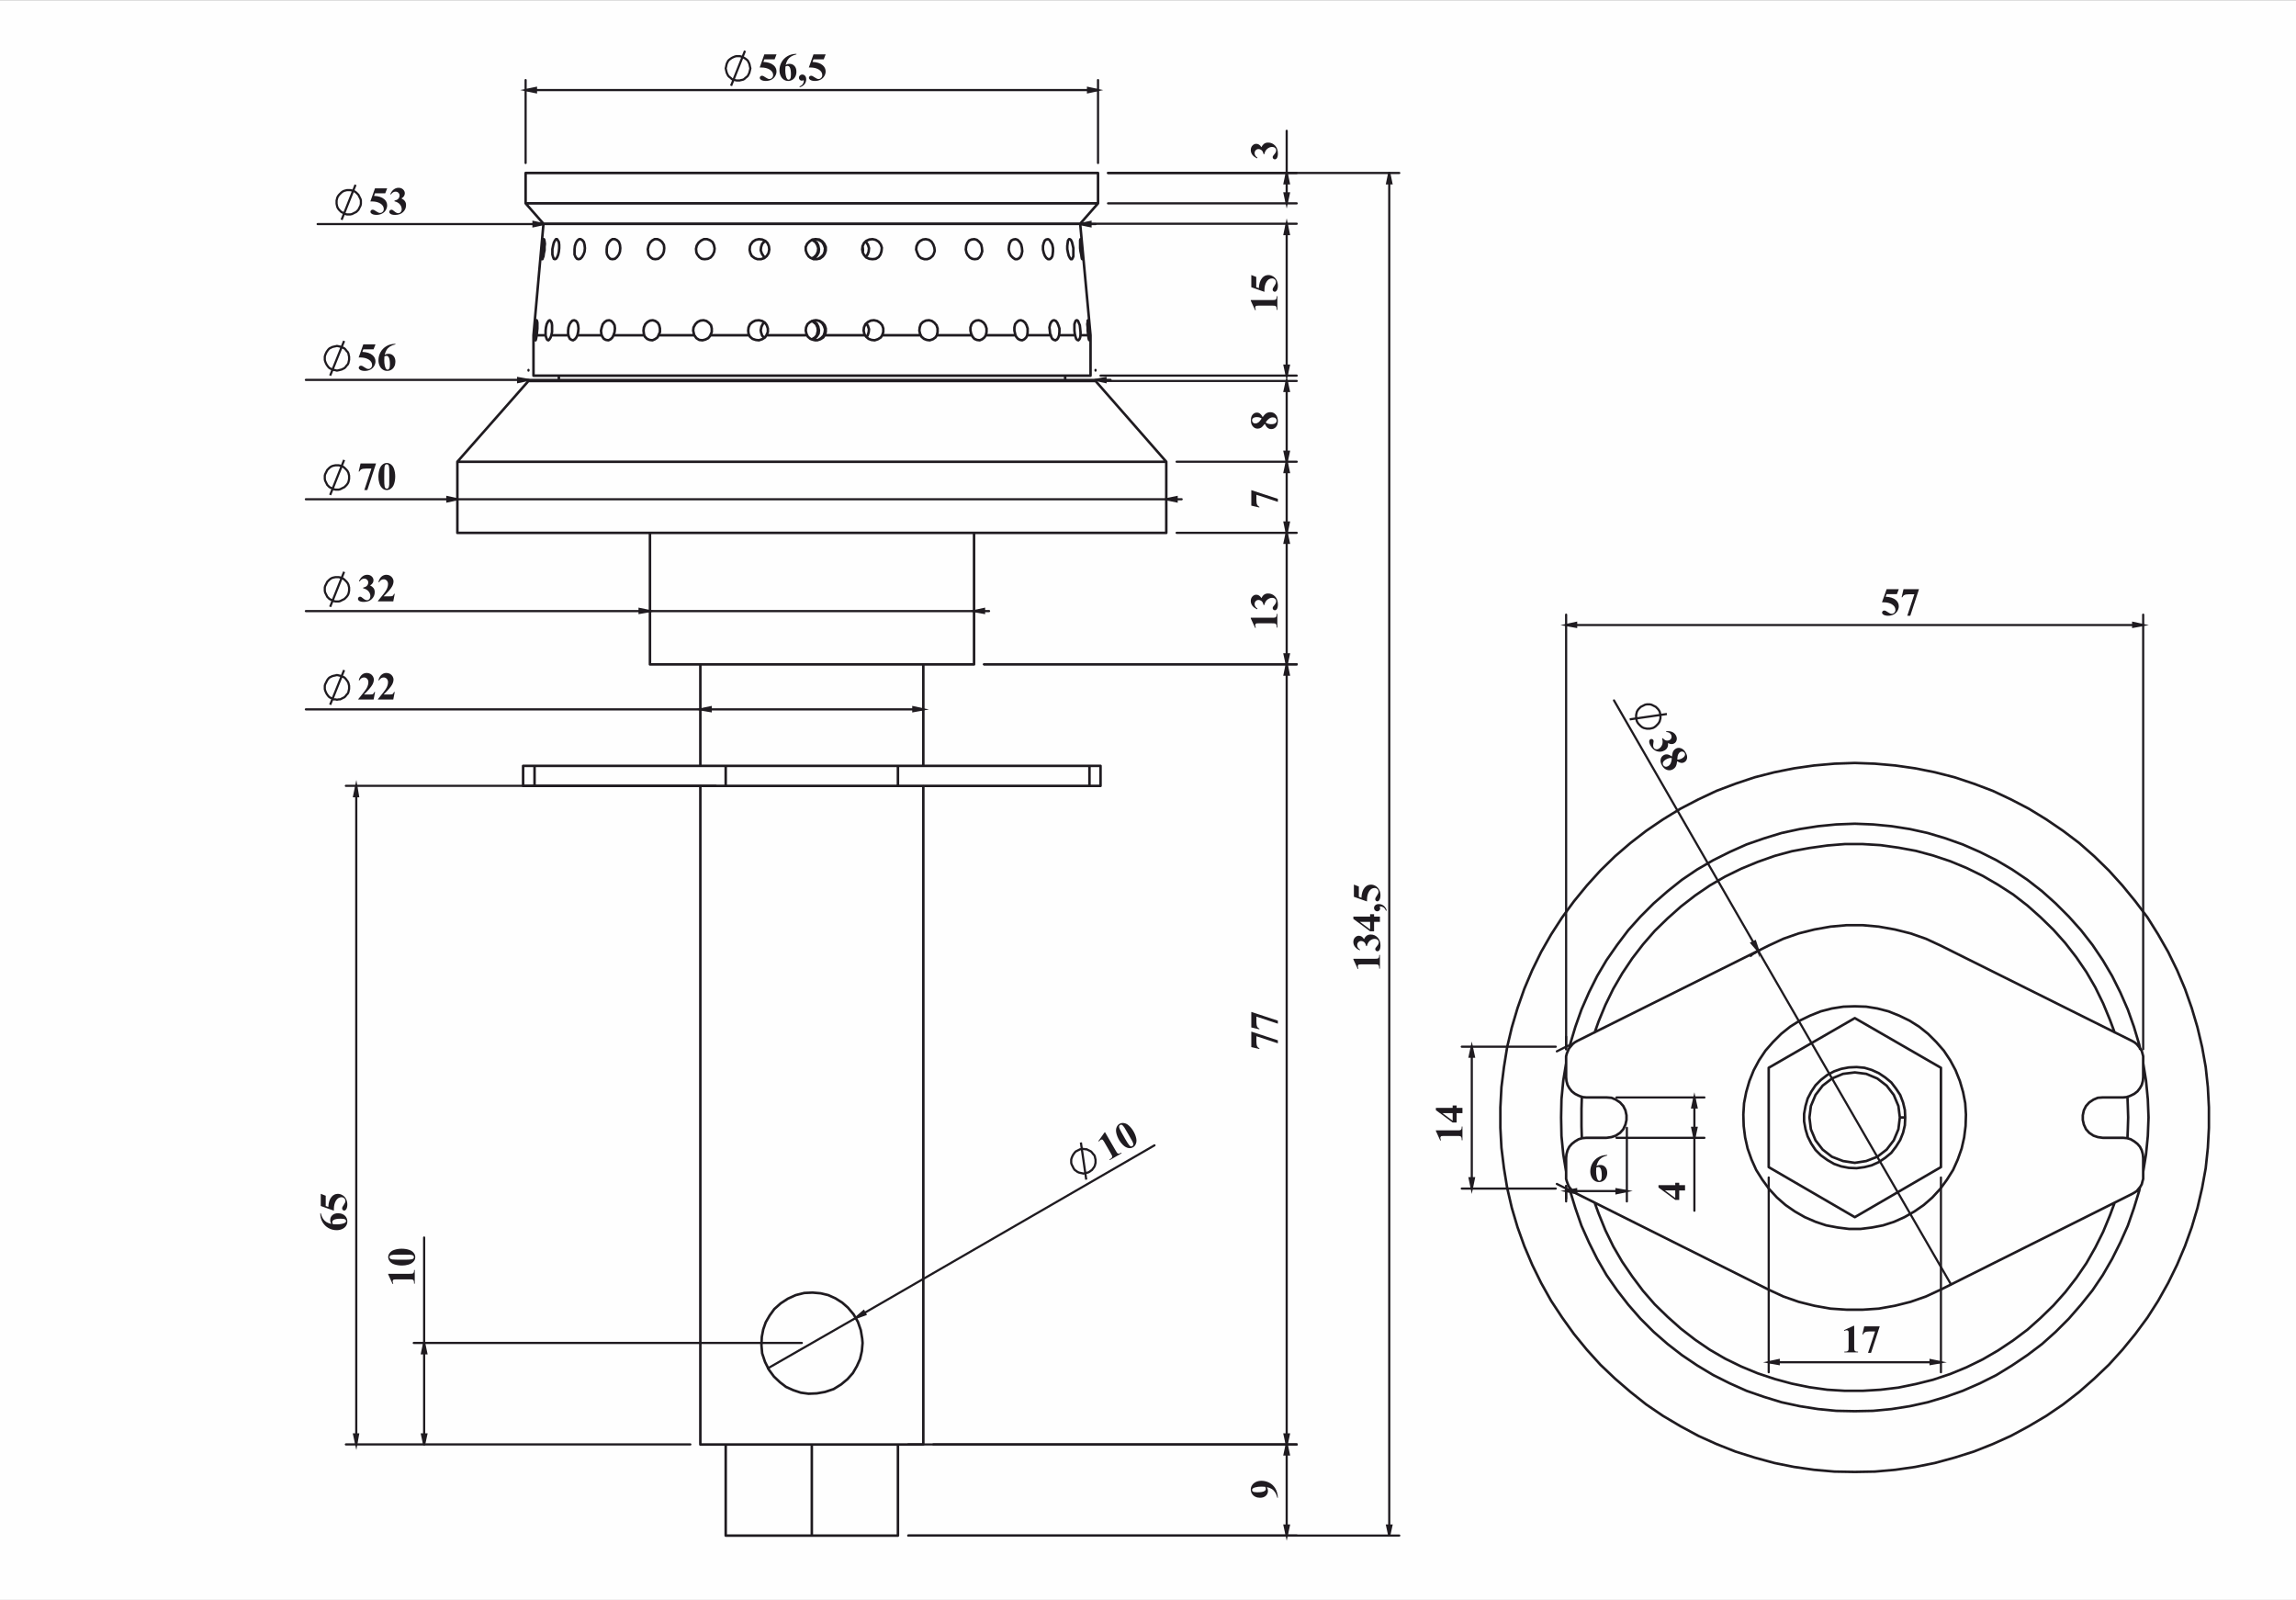 <?xml version="1.0" encoding="UTF-8"?> <!-- Creator: CorelDRAW 2020 (64-Bit) --> <svg xmlns="http://www.w3.org/2000/svg" xmlns:xlink="http://www.w3.org/1999/xlink" xmlns:xodm="http://www.corel.com/coreldraw/odm/2003" xml:space="preserve" width="947px" height="660px" version="1.1" style="shape-rendering:geometricPrecision; text-rendering:geometricPrecision; image-rendering:optimizeQuality; fill-rule:evenodd; clip-rule:evenodd" viewBox="0 0 8296.19 5778.91"><rect x="0" y="0" width="8296.19" height="5778.91" fill="#808080" stroke="none"/> <defs> <style type="text/css"> <![CDATA[ .str0 {stroke:#1F1B20;stroke-width:7.88;stroke-miterlimit:10} .str2 {stroke:#1F1B20;stroke-width:9.15;stroke-linecap:round;stroke-linejoin:round;stroke-miterlimit:10} .str1 {stroke:#1F1B20;stroke-width:7.88;stroke-linecap:round;stroke-linejoin:round;stroke-miterlimit:10} .fil1 {fill:none;fill-rule:nonzero} .fil0 {fill:#FEFEFE} .fil2 {fill:#1F1B20;fill-rule:nonzero} ]]> </style> </defs> <g id="Layer_x0020_1">  <rect class="fil0" width="8296.19" height="5778.9"></rect> <path class="fil1 str0" d="M2711.33 245.2l-1.29 -5.18 -1.31 -6.46 -1.27 -5.15 -2.6 -5.18 -2.58 -5.14 -3.87 -3.86 -5.15 -3.9 -3.9 -2.56 -5.15 -2.59 -6.45 -2.59 -5.18 -1.28 -5.14 0 -6.47 0 -5.18 1.28 -6.45 2.59 -5.15 2.59 -3.87 2.56 -5.17 3.9 -3.87 3.86 -2.59 5.14 -2.59 5.18 -1.28 5.15 -1.27 6.46 -1.32 5.18 1.32 6.46 1.27 5.14 1.28 5.18 2.59 5.18 2.59 5.14 3.87 3.87 5.17 3.91 3.87 3.87 5.15 2.55 6.45 1.32 5.18 1.27 6.47 0 5.14 0 5.18 -1.27 6.45 -1.32 5.15 -2.55 3.9 -3.87 5.15 -3.91 3.87 -3.87 2.58 -5.14 2.6 -5.18 1.27 -5.18 1.31 -5.14 1.29 -6.46zm-69.73 63.26l50.35 -126.52"></path> <path class="fil2" d="M2761.8 194.98l44.04 0 -7 17.91 -37.04 0 -3.5 9.34c15.95,0.62 28.24,4.6 36.81,11.93 7.08,6.06 10.61,13.61 10.61,22.62 0,5.77 -1.63,11.42 -4.92,16.93 -3.28,5.54 -7.91,9.82 -13.86,12.77 -5.98,2.99 -12.51,4.49 -19.62,4.49 -7.71,0 -13.58,-1.46 -17.7,-4.31 -2.88,-2.04 -4.31,-4.3 -4.31,-6.93 0,-1.97 0.76,-3.75 2.23,-5.28 1.49,-1.55 3.28,-2.31 5.29,-2.31 1.82,0 3.61,0.37 5.47,1.14 1.83,0.76 5,2.7 9.48,5.83 2.86,1.93 5.26,3.29 7.26,4.05 1.47,0.51 3.07,0.8 4.89,0.8 3.77,0 7.01,-1.39 9.64,-4.16 2.66,-2.77 4.01,-6.09 4.01,-9.99 0,-8.14 -4.09,-14.75 -12.22,-19.84 -8.14,-5.08 -18.39,-7.59 -30.8,-7.59 -1.24,0 -3.1,0 -5.57,0.03l16.81 -47.43zm116.09 -1.93l0 1.93c-8.36,2.12 -15.07,4.89 -20.11,8.21 -5.06,3.35 -9.08,7.41 -11.99,12.18 -2.96,4.82 -5.26,10.77 -6.86,17.81 2.08,-1.35 3.76,-2.26 5.07,-2.7 3.03,-0.92 6.06,-1.35 9.08,-1.35 7.04,0 12.88,2.52 17.59,7.62 4.71,5.15 7.04,12.08 7.04,20.91 0,6.21 -1.28,11.89 -3.83,17.07 -2.52,5.19 -6.17,9.2 -10.84,12.01 -4.67,2.8 -9.66,4.23 -14.96,4.23 -5.76,0 -11.12,-1.57 -15.97,-4.78 -4.93,-3.17 -8.76,-7.8 -11.49,-13.9 -2.77,-6.1 -4.13,-12.74 -4.13,-19.92 0,-10.47 2.51,-20.33 7.59,-29.41 5.04,-9.04 12.26,-16.3 21.52,-21.7 9.31,-5.4 20.11,-8.14 32.29,-8.21zm-39.84 45.79c-0.36,6.38 -0.58,11.04 -0.58,14 0,6.39 0.61,12.56 1.85,18.5 1.21,5.98 2.89,10.15 5.01,12.59 1.53,1.67 3.35,2.51 5.43,2.51 2.16,0 4.01,-1.24 5.7,-3.68 1.63,-2.48 2.48,-7.52 2.48,-15.11 0,-12.76 -1.54,-21.55 -4.63,-26.41 -1.98,-3.14 -4.68,-4.71 -8.07,-4.71 -1.82,0 -4.23,0.77 -7.19,2.31zm51.26 75.08l0 -3.03c5.33,-2.34 9.23,-5.33 11.67,-8.98 2.41,-3.68 3.62,-7.44 3.62,-11.27 0,-0.81 -0.14,-1.43 -0.47,-1.82 -0.34,-0.37 -0.67,-0.55 -0.99,-0.55 -0.26,0 -0.66,0.15 -1.24,0.48 -1.31,0.76 -3.03,1.16 -5,1.16 -2.7,0 -5.07,-1.06 -7.08,-3.17 -2,-2.16 -3.03,-4.64 -3.03,-7.49 0,-3.06 1.17,-5.76 3.47,-8.05 2.29,-2.31 5.11,-3.47 8.39,-3.47 3.98,0 7.37,1.53 10.21,4.6 2.81,3.1 4.24,7.33 4.24,12.65 0,6.61 -2,12.49 -6.02,17.67 -3.98,5.11 -9.93,8.89 -17.77,11.27zm50.02 -118.94l44.03 0 -7 17.91 -37.03 0 -3.51 9.34c15.95,0.62 28.24,4.6 36.82,11.93 7.07,6.06 10.62,13.61 10.62,22.62 0,5.77 -1.65,11.42 -4.89,16.93 -3.32,5.54 -7.96,9.82 -13.9,12.77 -5.95,2.99 -12.48,4.49 -19.63,4.49 -7.66,0 -13.54,-1.46 -17.69,-4.31 -2.85,-2.04 -4.31,-4.3 -4.31,-6.93 0,-1.97 0.77,-3.75 2.26,-5.28 1.46,-1.55 3.25,-2.31 5.25,-2.31 1.83,0 3.61,0.37 5.47,1.14 1.83,0.76 5.01,2.7 9.53,5.83 2.81,1.93 5.22,3.29 7.23,4.05 1.45,0.51 3.06,0.8 4.88,0.8 3.79,0 7.01,-1.39 9.67,-4.16 2.62,-2.77 3.98,-6.09 3.98,-9.99 0,-8.14 -4.09,-14.75 -12.2,-19.84 -8.12,-5.08 -18.41,-7.59 -30.81,-7.59 -1.24,0 -3.11,0 -5.59,0.03l16.82 -47.43z"></path> <path class="fil1 str0" d="M1304.03 729.36l0 -6.45 -1.27 -5.18 -2.59 -5.15 -2.59 -5.18 -2.6 -5.14 -3.85 -3.87 -3.87 -3.91 -5.18 -3.87 -5.15 -2.55 -5.18 -1.32 -6.46 -1.27 -5.15 0 -6.45 0 -5.18 1.27 -5.14 1.32 -5.18 2.55 -5.15 3.87 -3.9 3.91 -3.87 3.87 -3.87 5.14 -2.59 5.18 -1.27 5.15 -1.28 5.18 0 6.45 0 5.18 1.28 6.42 1.27 5.19 2.59 5.18 3.87 5.14 3.87 3.86 3.9 3.9 5.15 2.56 5.18 2.59 5.14 2.59 5.18 1.28 6.45 0 5.15 0 6.46 -1.28 5.18 -2.59 5.15 -2.59 5.18 -2.56 3.87 -3.9 3.85 -3.86 2.6 -5.14 2.59 -5.18 2.59 -5.19 1.27 -6.42 0 -5.18zm-69.71 63.26l50.34 -126.52"></path> <path class="fil2" d="M1354.98 678.91l44.03 0 -7.01 17.92 -37.02 0 -3.51 9.34c15.94,0.62 28.23,4.59 36.81,11.93 7.08,6.05 10.62,13.6 10.62,22.62 0,5.76 -1.65,11.41 -4.93,16.93 -3.28,5.54 -7.92,9.81 -13.86,12.76 -5.98,3 -12.52,4.49 -19.63,4.49 -7.7,0 -13.57,-1.46 -17.7,-4.31 -2.87,-2.04 -4.3,-4.3 -4.3,-6.93 0,-1.97 0.77,-3.76 2.22,-5.29 1.5,-1.53 3.29,-2.3 5.3,-2.3 1.82,0 3.61,0.37 5.47,1.13 1.82,0.77 4.99,2.7 9.48,5.84 2.85,1.94 5.26,3.28 7.26,4.05 1.46,0.51 3.06,0.8 4.89,0.8 3.76,0 7.01,-1.38 9.63,-4.15 2.67,-2.77 4.02,-6.09 4.02,-10 0,-8.14 -4.09,-14.74 -12.23,-19.85 -8.13,-5.07 -18.39,-7.59 -30.79,-7.59 -1.24,0 -3.1,0 -5.58,0.04l16.83 -47.43zm70.4 46.91l0 -2.47c5.25,-1.5 8.91,-2.92 10.94,-4.27 2.05,-1.31 3.8,-3.32 5.3,-6.02 1.46,-2.7 2.19,-5.44 2.19,-8.21 0,-3.82 -1.39,-7.14 -4.17,-9.88 -2.8,-2.75 -6.31,-4.09 -10.42,-4.09 -6.5,0 -11.98,3.42 -16.54,10.22l-2.54 -0.88c3.32,-7.74 7.58,-13.54 12.8,-17.44 5.18,-3.87 10.98,-5.8 17.32,-5.8 6.54,0 11.94,1.97 16.17,5.95 4.23,4.01 6.32,8.6 6.32,13.93 0,3.5 -1,6.86 -2.96,10.04 -1.98,3.21 -5,6.02 -9.24,8.49 5.44,2.6 9.53,5.87 12.37,9.74 2.89,3.87 4.27,8.69 4.27,14.52 0,9.78 -3.53,18.14 -10.62,25 -7.11,6.89 -16.63,10.32 -28.56,10.32 -7.95,0 -13.76,-1.35 -17.41,-3.94 -2.62,-1.86 -3.94,-4.23 -3.94,-7.19 0,-2.11 0.77,-3.94 2.31,-5.43 1.53,-1.5 3.28,-2.22 5.25,-2.22 1.49,0 2.95,0.29 4.26,0.94 0.77,0.37 3.4,2.41 7.93,6.09 4.48,3.65 8.71,5.51 12.62,5.51 3.43,0 6.34,-1.38 8.82,-4.08 2.45,-2.7 3.65,-6.14 3.65,-10.29 0,-6.31 -2.22,-12.15 -6.64,-17.51 -4.41,-5.37 -10.91,-9.02 -19.48,-11.03z"></path> <path class="fil2" d="M4617.35 5410.14l-1.93 0c-1.72,-7.66 -4.34,-14.13 -7.77,-19.48 -3.43,-5.37 -7.66,-9.6 -12.7,-12.73 -4.99,-3.11 -10.83,-5.26 -17.4,-6.54 1.47,2.89 2.52,5.3 3.1,7.3 0.59,2.01 0.88,4.16 0.88,6.38 0,7.12 -2.59,13.02 -7.73,17.74 -5.11,4.73 -12.16,7.1 -21.05,7.1 -6.2,0 -11.9,-1.27 -17.04,-3.82 -5.14,-2.56 -9.12,-6.21 -12.01,-11.02 -2.84,-4.74 -4.26,-9.71 -4.26,-14.82 0,-5.5 1.56,-10.68 4.71,-15.61 3.17,-4.85 7.69,-8.75 13.68,-11.71 5.97,-2.88 12.76,-4.34 20.39,-4.34 9.89,0 19.37,2.38 28.42,7.08 9.05,4.74 16.34,11.78 21.81,21.16 5.48,9.41 8.47,20.5 8.9,33.31zm-45.6 -39.77c-5.21,-0.44 -9.73,-0.7 -13.67,-0.7 -8.43,0 -16.24,1 -23.5,2.89 -4.01,1.1 -7.01,2.77 -8.9,4.92 -0.99,1.17 -1.53,2.67 -1.53,4.53 0,2.3 1.02,4.09 2.98,5.4 2.74,1.79 7.96,2.73 15.62,2.73 12.8,0 21.63,-1.53 26.48,-4.59 3.14,-1.98 4.71,-4.68 4.71,-8.07 0,-1.82 -0.69,-4.19 -2.19,-7.11z"></path> <path class="fil2" d="M4617.35 3768.06l-77.56 -25.6 0 19.48c0,7.62 0.98,13.39 2.96,17.18 1.39,2.7 3.97,4.93 7.81,6.72l0 2.58 -29.19 -6.78 0 -56 95.98 31.52 0 10.9zm0 -71.02l-77.56 -25.58 0 19.48c0,7.59 0.98,13.36 2.96,17.18 1.39,2.7 3.97,4.93 7.81,6.68l0 2.63 -29.19 -6.83 0 -56 95.98 31.53 0 10.91z"></path> <path class="fil1 str0" d="M3953.35 4171.39l-3.87 -3.85 -3.86 -5.18 -3.91 -3.87 -5.14 -2.6 -5.18 -2.55 -5.15 -2.59 -5.19 0 -6.45 -1.31 -5.14 1.31 -6.46 0 -5.18 2.59 -5.14 2.55 -5.18 2.6 -3.87 3.87 -3.87 5.18 -2.58 3.85 -2.6 5.18 -2.55 6.43 -1.32 5.18 0 5.18 0 6.46 1.32 5.14 2.55 5.18 2.6 5.14 2.58 5.18 3.87 5.15 3.87 2.59 5.18 3.87 5.14 2.59 5.18 1.28 6.46 1.31 5.14 1.28 6.45 -1.28 5.19 -1.31 5.15 -1.28 5.18 -2.59 5.14 -3.87 3.91 -2.59 3.86 -5.15 3.87 -5.18 2.59 -5.14 1.27 -5.18 1.31 -5.14 0 -6.46 0 -5.18 -1.31 -5.18 -1.27 -6.43 -2.59 -5.18zm-28.43 89.1l-19.33 -134.29"></path> <path class="fil2" d="M3992.83 4089.04l38.46 66.58c2.87,5.04 4.95,8.11 6.19,9.24 1.24,1.09 2.81,1.71 4.71,1.79 1.9,0.03 4.38,-0.77 7.48,-2.6l1.85 -1.05 1.29 2.22 -42.84 24.74 -1.31 -2.23 2.19 -1.24c3.43,-1.97 5.66,-3.83 6.71,-5.51 1.03,-1.67 1.43,-3.32 1.13,-5.04 -0.29,-1.67 -1.92,-5.1 -4.88,-10.2l-24.38 -42.26c-2.18,-3.75 -3.72,-6.02 -4.59,-6.74 -0.95,-0.74 -2.05,-1.14 -3.39,-1.21 -1.43,-0.1 -2.7,0.26 -3.98,0.99 -2.08,1.2 -4.2,3.25 -6.35,6.2l-2.3 -1.53 22.04 -31.01 1.97 -1.14zm102.92 -2.87c4.7,8.1 7.92,16.37 9.74,24.73 1.12,5.1 1.35,9.71 0.62,13.79 -0.74,4.09 -2.05,7.81 -4.06,11.09 -2,3.32 -4.7,5.99 -8.17,7.95 -3.9,2.31 -8.02,3.32 -12.32,3.14 -4.35,-0.14 -8.79,-1.38 -13.35,-3.72 -3.37,-1.67 -7.02,-4.42 -10.92,-8.21 -5.29,-5.14 -9.78,-10.94 -13.56,-17.48 -5.11,-8.82 -8.55,-17.69 -10.37,-26.55 -1.45,-7.26 -1.06,-13.79 1.2,-19.45 2.27,-5.65 5.76,-9.81 10.4,-12.51 4.71,-2.7 10.04,-3.69 16.02,-2.84 5.98,0.86 11.49,3.46 16.56,7.83 7.01,5.95 13.07,13.32 18.21,22.23zm-18.57 10.58c-8.25,-14.27 -13.1,-22.56 -14.63,-24.81 -3.61,-5.37 -6.75,-8.54 -9.38,-9.64 -1.75,-0.72 -3.72,-0.39 -5.98,0.92 -1.72,0.98 -2.81,2.26 -3.29,3.75 -0.69,2.27 -0.21,5.33 1.28,9.13 1.54,3.86 8.39,16.41 20.65,37.61 6.64,11.53 11.53,19.01 14.59,22.47 2.23,2.48 4.2,3.91 5.87,4.2 1.65,0.29 3.41,-0.07 5.26,-1.14 2,-1.16 3.14,-2.66 3.43,-4.52 0.36,-3.2 -0.69,-7.18 -3.13,-12.04l-14.67 -25.93z"></path> <path class="fil2" d="M1402.7 4600.68l76.9 0c5.8,0 9.49,-0.24 11.06,-0.76 1.57,-0.51 2.91,-1.56 3.9,-3.18 1.02,-1.6 1.54,-4.19 1.54,-7.76l0 -2.15 2.58 0 0 49.5 -2.58 0 0 -2.51c0,-3.98 -0.48,-6.83 -1.43,-8.58 -0.91,-1.71 -2.15,-2.88 -3.75,-3.5 -1.62,-0.58 -5.4,-0.88 -11.32,-0.88l-48.78 0c-4.33,0 -7.07,0.19 -8.17,0.59 -1.05,0.48 -1.96,1.24 -2.73,2.34 -0.76,1.15 -1.14,2.47 -1.14,3.97 0,2.37 0.74,5.22 2.23,8.57l-2.47 1.24 -15.84 -34.58 0 -2.31zm48.96 -90.58c9.37,0 18.13,1.36 26.27,3.94 4.99,1.57 9.12,3.72 12.29,6.38 3.18,2.67 5.73,5.66 7.55,9.05 1.89,3.39 2.85,7.04 2.85,11.03 0,4.56 -1.17,8.6 -3.47,12.29 -2.29,3.64 -5.61,6.89 -9.93,9.7 -3.13,2.04 -7.33,3.83 -12.54,5.33 -7.08,2 -14.38,2.99 -21.89,2.99 -10.25,0 -19.63,-1.42 -28.21,-4.31 -7.04,-2.36 -12.47,-5.94 -16.23,-10.72 -3.76,-4.82 -5.65,-9.93 -5.65,-15.28 0,-5.44 1.85,-10.55 5.55,-15.29 3.75,-4.75 8.74,-8.21 15.06,-10.43 8.65,-3.11 18.06,-4.68 28.35,-4.68zm-0.11 21.38c-16.49,0 -26.13,0.07 -28.79,0.3 -6.46,0.43 -10.79,1.56 -13.06,3.28 -1.5,1.16 -2.22,3.03 -2.22,5.65 0,1.97 0.58,3.54 1.68,4.71 1.6,1.71 4.44,2.84 8.5,3.46 4.12,0.58 18.41,0.91 42.9,0.91 13.31,0 22.22,-0.47 26.74,-1.38 3.28,-0.7 5.51,-1.72 6.56,-2.99 1.1,-1.28 1.69,-2.99 1.69,-5.11 0,-2.34 -0.74,-4.09 -2.22,-5.25 -2.6,-1.94 -6.57,-2.99 -12.01,-3.28l-29.77 -0.3z"></path> <path class="fil2" d="M1157.14 4381.7l1.93 0c2.12,8.35 4.86,15.1 8.22,20.14 3.35,5.06 7.4,9.04 12.18,12 4.82,2.92 10.76,5.21 17.81,6.82 -1.36,-2.04 -2.27,-3.73 -2.7,-5.07 -0.92,-3.03 -1.36,-6.02 -1.36,-9.05 0,-7.04 2.53,-12.87 7.62,-17.58 5.11,-4.71 12.08,-7.08 20.92,-7.08 6.2,0 11.89,1.31 17.07,3.83 5.18,2.56 9.19,6.17 12,10.83 2.81,4.67 4.24,9.67 4.24,15 0,5.73 -1.58,11.09 -4.78,15.98 -3.18,4.89 -7.81,8.72 -13.91,11.45 -6.09,2.77 -12.73,4.16 -19.92,4.16 -10.51,0 -20.32,-2.56 -29.4,-7.62 -9.05,-5.04 -16.31,-12.23 -21.71,-21.52 -5.4,-9.31 -8.14,-20.11 -8.21,-32.29zm45.78 39.84c6.39,0.36 11.06,0.58 14.02,0.58 6.39,0 12.55,-0.63 18.5,-1.87 5.97,-1.2 10.13,-2.84 12.58,-4.99 1.68,-1.53 2.52,-3.32 2.52,-5.43 0,-2.12 -1.25,-4.02 -3.73,-5.66 -2.44,-1.68 -7.47,-2.52 -15.06,-2.52 -12.77,0 -21.56,1.53 -26.42,4.63 -3.13,1.98 -4.7,4.68 -4.7,8.07 0,1.86 0.76,4.27 2.29,7.19zm-43.85 -65.79l0 -44.03 17.92 7.01 0 37.02 9.34 3.51c0.62,-15.95 4.6,-28.2 11.93,-36.78 6.06,-7.07 13.61,-10.62 22.62,-10.62 5.77,0 11.41,1.65 16.93,4.9 5.54,3.31 9.77,7.95 12.77,13.89 2.99,5.95 4.49,12.49 4.49,19.6 0,7.7 -1.46,13.57 -4.32,17.73 -2.03,2.84 -4.33,4.3 -6.93,4.3 -1.96,0 -3.75,-0.77 -5.28,-2.26 -1.54,-1.49 -2.31,-3.24 -2.31,-5.29 0,-1.79 0.38,-3.61 1.14,-5.47 0.77,-1.79 2.7,-4.96 5.83,-9.48 1.94,-2.82 3.29,-5.23 4.06,-7.26 0.5,-1.43 0.79,-3.08 0.79,-4.85 0,-3.8 -1.38,-7.02 -4.15,-9.67 -2.77,-2.67 -6.09,-3.99 -9.99,-3.99 -8.14,0 -14.75,4.06 -19.86,12.19 -5.07,8.14 -7.58,18.38 -7.58,30.79 0,1.25 0,3.11 0.03,5.62l-47.43 -16.86z"></path> <path class="fil1 str0" d="M1261.44 2127.61l0 -6.47 -1.29 -5.14 -1.31 -5.18 -2.59 -5.18 -3.86 -5.14 -3.87 -3.87 -3.87 -3.86 -5.18 -3.91 -5.14 -2.56 -5.18 -1.31 -5.15 -1.27 -6.45 0 -5.18 0 -6.47 1.27 -5.14 1.31 -5.18 2.56 -5.14 3.91 -3.91 3.86 -3.87 3.87 -2.58 5.14 -2.56 5.18 -2.59 5.18 -1.27 5.14 0 6.47 0 5.18 1.27 6.45 2.59 5.15 2.56 5.18 2.58 5.14 3.87 3.87 3.91 3.9 5.14 2.55 5.18 2.6 5.14 2.58 6.47 1.29 5.18 0 6.45 0 5.15 -1.29 5.18 -2.58 5.14 -2.6 5.18 -2.55 3.87 -3.9 3.87 -3.87 3.86 -5.14 2.59 -5.18 1.31 -5.15 1.29 -6.45 0 -5.18zm-68.44 63.26l50.37 -126.52"></path> <path class="fil2" d="M1312.18 2124.01l0 -2.44c5.3,-1.5 8.91,-2.96 10.94,-4.27 2.05,-1.36 3.8,-3.37 5.3,-6.06 1.5,-2.7 2.19,-5.43 2.19,-8.21 0,-3.83 -1.38,-7.11 -4.17,-9.85 -2.77,-2.74 -6.26,-4.13 -10.42,-4.13 -6.5,0 -11.98,3.44 -16.54,10.26l-2.54 -0.91c3.32,-7.73 7.58,-13.54 12.8,-17.44 5.18,-3.87 10.98,-5.77 17.32,-5.77 6.54,0 11.94,1.97 16.17,5.95 4.23,3.97 6.32,8.61 6.32,13.94 0,3.5 -0.96,6.82 -2.96,9.99 -1.98,3.25 -5,6.06 -9.24,8.5 5.44,2.63 9.53,5.88 12.41,9.74 2.85,3.87 4.26,8.72 4.26,14.57 0,9.77 -3.56,18.08 -10.65,24.98 -7.11,6.9 -16.63,10.29 -28.56,10.29 -7.95,0 -13.76,-1.31 -17.41,-3.94 -2.62,-1.86 -3.94,-4.23 -3.94,-7.15 0,-2.16 0.77,-3.94 2.31,-5.44 1.53,-1.49 3.28,-2.26 5.25,-2.26 1.49,0 2.95,0.33 4.26,0.98 0.77,0.33 3.4,2.41 7.93,6.06 4.48,3.68 8.71,5.51 12.62,5.51 3.43,0 6.34,-1.35 8.82,-4.05 2.46,-2.7 3.66,-6.16 3.66,-10.32 0,-6.32 -2.23,-12.15 -6.64,-17.52 -4.42,-5.32 -10.91,-9.01 -19.49,-11.01zm108.83 47.13l-55.38 0 0 -1.53c16.97,-20.21 27.26,-33.81 30.94,-40.78 3.61,-6.94 5.44,-13.8 5.44,-20.44 0,-4.89 -1.5,-8.9 -4.53,-12.11 -3.03,-3.17 -6.68,-4.82 -11.01,-4.82 -7.12,0 -12.66,3.58 -16.6,10.7l-2.56 -0.88c2.47,-8.91 6.27,-15.47 11.38,-19.74 5.08,-4.24 10.95,-6.35 17.59,-6.35 4.78,0 9.15,1.06 13.09,3.28 3.91,2.24 7,5.3 9.2,9.17 2.22,3.82 3.32,7.47 3.32,10.83 0,6.17 -1.68,12.4 -5.11,18.75 -4.67,8.58 -14.85,20.47 -30.61,35.8l20.32 0c5,0 8.28,-0.23 9.74,-0.67 1.5,-0.4 2.74,-1.09 3.72,-2.11 0.95,-0.99 2.27,-3.07 3.84,-6.27l2.47 0 -5.25 27.17z"></path> <path class="fil1 str0" d="M1261.44 1723.5l0 -6.47 -1.29 -5.14 -1.31 -5.18 -2.59 -5.18 -3.86 -5.14 -3.87 -3.86 -3.87 -3.91 -5.18 -3.87 -5.14 -2.56 -5.18 -1.31 -5.15 -1.27 -6.45 0 -5.18 0 -6.47 1.27 -5.14 1.31 -5.18 2.56 -5.14 3.87 -3.91 3.91 -3.87 3.86 -2.58 5.14 -2.56 5.18 -2.59 5.18 -1.27 5.14 0 6.47 0 5.18 1.27 6.42 2.59 5.18 2.56 5.17 2.58 5.15 3.87 3.87 3.91 3.9 5.14 2.55 5.18 2.6 5.14 2.59 6.47 1.28 5.18 0 6.45 0 5.15 -1.28 5.18 -2.59 5.14 -2.6 5.18 -2.55 3.87 -3.9 3.87 -3.87 3.86 -5.15 2.59 -5.17 1.31 -5.18 1.29 -6.42 0 -5.18zm-68.44 63.26l50.37 -126.52"></path> <path class="fil2" d="M1316.33 1769.01l25.62 -77.56 -19.49 0c-7.62,0 -13.39,0.98 -17.19,2.95 -2.7,1.38 -4.92,3.98 -6.71,7.8l-2.58 0 6.78 -29.18 56 0 -31.52 95.99 -10.91 0zm111.68 -48.97c0,9.38 -1.32,18.17 -3.94,26.31 -1.57,5 -3.73,9.08 -6.35,12.26 -2.67,3.17 -5.69,5.73 -9.08,7.59 -3.36,1.89 -7.04,2.81 -11.03,2.81 -4.56,0 -8.6,-1.17 -12.29,-3.46 -3.65,-2.31 -6.86,-5.59 -9.7,-9.9 -2.05,-3.13 -3.8,-7.33 -5.3,-12.59 -2,-7.07 -3.02,-14.37 -3.02,-21.88 0,-10.22 1.46,-19.6 4.3,-28.17 2.37,-7.04 5.95,-12.47 10.77,-16.27 4.78,-3.75 9.89,-5.65 15.24,-5.65 5.44,0 10.55,1.86 15.29,5.58 4.75,3.72 8.21,8.72 10.43,15.03 3.11,8.68 4.68,18.1 4.68,28.34zm-21.39 -0.1c0,-16.45 -0.07,-26.09 -0.29,-28.79 -0.43,-6.45 -1.56,-10.8 -3.28,-13.06 -1.16,-1.46 -3.03,-2.18 -5.65,-2.18 -1.98,0 -3.54,0.54 -4.71,1.64 -1.72,1.6 -2.84,4.45 -3.46,8.53 -0.59,4.09 -0.91,18.39 -0.91,42.87 0,13.32 0.46,22.22 1.41,26.78 0.67,3.25 1.68,5.47 2.96,6.57 1.31,1.09 2.99,1.63 5.11,1.63 2.34,0 4.09,-0.72 5.25,-2.22 1.94,-2.55 3.03,-6.57 3.28,-12.01l0.29 -29.76z"></path> <path class="fil1 str0" d="M1261.44 1292.27l0 -5.18 -1.29 -5.15 -1.31 -6.45 -2.59 -5.18 -3.86 -3.87 -3.87 -5.14 -3.87 -3.91 -5.18 -2.55 -5.14 -2.59 -5.18 -1.31 -5.15 -1.28 -6.45 -1.28 -5.18 1.28 -6.47 1.28 -5.14 1.31 -5.18 2.59 -5.14 2.55 -3.91 3.91 -3.87 5.14 -2.58 3.87 -2.56 5.18 -2.59 6.45 -1.27 5.15 0 5.18 0 6.46 1.27 5.15 2.59 6.45 2.56 5.18 2.58 3.87 3.87 5.18 3.91 3.87 5.14 2.58 5.18 2.56 5.14 1.31 6.47 1.28 5.18 1.32 6.45 -1.32 5.15 -1.28 5.18 -1.31 5.14 -2.56 5.18 -2.58 3.87 -3.87 3.87 -5.18 3.86 -3.87 2.59 -5.18 1.31 -6.45 1.29 -5.15 0 -6.46zm-68.44 63.26l50.37 -125.24"></path> <path class="fil2" d="M1312.79 1242.59l44.04 0 -7.01 17.92 -37.03 0 -3.5 9.33c15.94,0.62 28.24,4.6 36.81,11.93 7.08,6.06 10.61,13.61 10.61,22.62 0,5.77 -1.64,11.42 -4.92,16.93 -3.29,5.55 -7.92,9.82 -13.87,12.77 -5.98,2.99 -12.51,4.48 -19.63,4.48 -7.69,0 -13.56,-1.45 -17.69,-4.3 -2.88,-2.05 -4.3,-4.3 -4.3,-6.93 0,-1.97 0.76,-3.76 2.22,-5.29 1.5,-1.53 3.29,-2.3 5.3,-2.3 1.82,0 3.61,0.36 5.47,1.13 1.82,0.76 4.99,2.7 9.48,5.84 2.84,1.94 5.25,3.28 7.26,4.05 1.46,0.51 3.07,0.8 4.89,0.8 3.76,0 7,-1.38 9.63,-4.15 2.67,-2.78 4.01,-6.1 4.01,-10 0,-8.14 -4.08,-14.71 -12.21,-19.85 -8.14,-5.07 -18.39,-7.59 -30.8,-7.59 -1.24,0 -3.1,0 -5.58,0.04l16.82 -47.43zm116.09 -1.93l0 1.93c-8.36,2.11 -15.07,4.88 -20.11,8.2 -5.06,3.37 -9.08,7.42 -11.99,12.2 -2.96,4.81 -5.26,10.75 -6.87,17.8 2.08,-1.35 3.76,-2.26 5.08,-2.7 3.03,-0.91 6.05,-1.35 9.08,-1.35 7.04,0 12.87,2.51 17.59,7.62 4.7,5.14 7.03,12.08 7.03,20.9 0,6.21 -1.27,11.9 -3.83,17.08 -2.51,5.18 -6.16,9.19 -10.83,12 -4.67,2.82 -9.67,4.23 -14.96,4.23 -5.77,0 -11.13,-1.56 -15.98,-4.77 -4.93,-3.18 -8.75,-7.81 -11.5,-13.9 -2.77,-6.09 -4.11,-12.73 -4.11,-19.89 0,-10.51 2.51,-20.35 7.59,-29.44 5.03,-9.04 12.25,-16.3 21.52,-21.71 9.31,-5.4 20.1,-8.13 32.29,-8.2zm-39.84 45.78c-0.37,6.38 -0.59,11.06 -0.59,14.01 0,6.39 0.62,12.55 1.86,18.5 1.21,5.98 2.89,10.14 5.01,12.58 1.53,1.69 3.35,2.52 5.43,2.52 2.15,0 4.01,-1.24 5.69,-3.69 1.64,-2.47 2.48,-7.51 2.48,-15.1 0,-12.77 -1.53,-21.56 -4.64,-26.41 -1.96,-3.14 -4.66,-4.7 -8.05,-4.7 -1.83,0 -4.24,0.76 -7.19,2.29z"></path> <path class="fil2" d="M4617.35 1811.73l-77.56 -25.6 0 19.48c0,7.62 0.98,13.38 2.96,17.18 1.39,2.7 3.97,4.93 7.81,6.71l0 2.6 -29.19 -6.79 0 -56 95.98 31.52 0 10.9z"></path> <path class="fil2" d="M4562.33 1505.32c4.82,-6.64 9.33,-11.24 13.53,-13.79 4.16,-2.56 8.98,-3.83 14.41,-3.83 7.55,0 13.97,2.84 19.19,8.57 5.29,5.69 7.88,13.46 7.88,23.27 0,9.27 -2.26,16.45 -6.85,21.53 -4.56,5.11 -10.15,7.67 -16.76,7.67 -5.02,0 -9.48,-1.5 -13.23,-4.46 -3.8,-2.92 -7.26,-7.81 -10.44,-14.62 -5.7,7.43 -10.33,12.21 -13.94,14.3 -3.58,2.11 -7.77,3.13 -12.54,3.13 -6.28,0 -11.82,-2.63 -16.6,-7.99 -4.79,-5.36 -7.16,-12.66 -7.16,-21.96 0,-8.97 2.08,-15.83 6.31,-20.69 4.24,-4.81 9.31,-7.22 15.21,-7.22 4.49,0 8.4,1.27 11.75,3.9 3.43,2.59 6.5,6.68 9.24,12.19zm-3.54 5.29c-2.31,-1.75 -4.93,-2.99 -7.78,-3.83 -2.84,-0.84 -6.05,-1.24 -9.44,-1.24 -6.02,0 -10.62,1.27 -13.79,3.83 -2.45,2 -3.69,4.63 -3.69,8.06 0,3.1 1.13,5.76 3.32,7.88 2.27,2.18 5.07,3.28 8.43,3.28 3.32,0 6.82,-1.2 10.47,-3.61 3.65,-2.44 7.81,-7.22 12.48,-14.37zm14.59 13.82c1.32,1.43 2.48,2.45 3.58,3.06 1.6,0.92 3.94,1.72 7.03,2.46 3.1,0.76 6.35,1.12 9.74,1.12 4.35,0 7.96,-0.55 10.91,-1.64 2.92,-1.09 5.08,-2.7 6.35,-4.74 1.28,-2.08 1.94,-4.2 1.94,-6.35 0,-3.36 -1.24,-6.23 -3.73,-8.57 -2.44,-2.27 -5.87,-3.43 -10.17,-3.43 -8.98,0 -17.51,6.01 -25.65,18.09z"></path> <path class="fil2" d="M4519.45 1082.54l76.91 0c5.8,0 9.48,-0.26 11.06,-0.78 1.56,-0.51 2.87,-1.56 3.89,-3.16 1.03,-1.62 1.54,-4.2 1.54,-7.78l0 -2.15 2.59 0 0 49.5 -2.59 0 0 -2.51c0,-3.98 -0.48,-6.82 -1.42,-8.57 -0.92,-1.72 -2.16,-2.89 -3.77,-3.51 -1.6,-0.58 -5.39,-0.88 -11.3,-0.88l-48.78 0c-4.34,0 -7.07,0.19 -8.17,0.59 -1.07,0.44 -1.98,1.2 -2.74,2.34 -0.77,1.17 -1.13,2.48 -1.13,3.97 0,2.37 0.73,5.22 2.23,8.57l-2.49 1.24 -15.83 -34.58 0 -2.29zm1.93 -46.37l0 -44.04 17.92 7 0 37.04 9.33 3.49c0.62,-15.94 4.61,-28.23 11.94,-36.81 6.05,-7.07 13.61,-10.62 22.62,-10.62 5.76,0 11.41,1.65 16.92,4.94 5.52,3.28 9.78,7.91 12.78,13.85 2.99,5.99 4.48,12.49 4.48,19.63 0,7.67 -1.45,13.57 -4.31,17.7 -2.03,2.84 -4.33,4.3 -6.93,4.3 -1.96,0 -3.75,-0.77 -5.28,-2.25 -1.54,-1.47 -2.31,-3.25 -2.31,-5.26 0,-1.83 0.38,-3.62 1.14,-5.48 0.77,-1.82 2.7,-4.99 5.83,-9.51 1.94,-2.82 3.29,-5.23 4.06,-7.23 0.5,-1.46 0.79,-3.06 0.79,-4.89 0,-3.76 -1.38,-7.01 -4.15,-9.66 -2.78,-2.63 -6.1,-3.98 -9.99,-3.98 -8.14,0 -14.75,4.08 -19.86,12.22 -5.07,8.1 -7.58,18.39 -7.58,30.79 0,1.24 0,3.1 0.03,5.58l-47.43 -16.81z"></path> <path class="fil2" d="M4568.28 555.46l-2.45 0c-1.49,-5.29 -2.95,-8.91 -4.26,-10.94 -1.35,-2.05 -3.36,-3.8 -6.06,-5.3 -2.7,-1.49 -5.44,-2.18 -8.21,-2.18 -3.83,0 -7.11,1.38 -9.85,4.16 -2.74,2.77 -4.12,6.26 -4.12,10.43 0,6.5 3.43,11.97 10.22,16.53l-0.88 2.55c-7.74,-3.32 -13.54,-7.59 -17.44,-12.81 -3.87,-5.18 -5.77,-10.97 -5.77,-17.32 0,-6.54 1.98,-11.94 5.96,-16.17 3.97,-4.23 8.6,-6.31 13.93,-6.31 3.5,0 6.82,0.94 10,2.95 3.25,1.98 6.05,5.01 8.5,9.24 2.63,-5.44 5.87,-9.53 9.74,-12.41 3.87,-2.85 8.72,-4.26 14.55,-4.26 9.78,0 18.1,3.56 25,10.65 6.88,7.11 10.29,16.6 10.29,28.56 0,7.95 -1.32,13.75 -3.94,17.41 -1.87,2.62 -4.24,3.94 -7.16,3.94 -2.15,0 -3.94,-0.77 -5.44,-2.3 -1.49,-1.54 -2.25,-3.29 -2.25,-5.25 0,-1.5 0.33,-2.96 0.98,-4.28 0.33,-0.76 2.41,-3.39 6.06,-7.92 3.68,-4.48 5.5,-8.71 5.5,-12.61 0,-3.44 -1.34,-6.35 -4.04,-8.84 -2.7,-2.44 -6.17,-3.65 -10.33,-3.65 -6.31,0 -12.15,2.2 -17.51,6.64 -5.33,4.42 -9.01,10.91 -11.02,19.49z"></path> <path class="fil2" d="M4519.45 2230.33l76.91 0c5.8,0 9.48,-0.25 11.06,-0.77 1.56,-0.5 2.87,-1.56 3.89,-3.17 1.03,-1.6 1.54,-4.19 1.54,-7.77l0 -2.15 2.59 0 0 49.51 -2.59 0 0 -2.52c0,-3.98 -0.48,-6.82 -1.42,-8.57 -0.92,-1.72 -2.16,-2.88 -3.77,-3.51 -1.6,-0.58 -5.39,-0.87 -11.3,-0.87l-48.78 0c-4.34,0 -7.07,0.18 -8.17,0.59 -1.07,0.47 -1.98,1.19 -2.74,2.32 -0.77,1.17 -1.13,2.48 -1.13,3.98 0,2.37 0.73,5.22 2.23,8.58l-2.49 1.24 -15.83 -34.58 0 -2.31zm48.81 -45.78l-2.44 0c-1.5,-5.26 -2.91,-8.87 -4.27,-10.94 -1.31,-2.05 -3.32,-3.8 -6.02,-5.26 -2.7,-1.5 -5.44,-2.22 -8.21,-2.22 -3.83,0 -7.15,1.42 -9.89,4.19 -2.73,2.77 -4.08,6.27 -4.08,10.43 0,6.47 3.39,11.94 10.22,16.5l-0.88 2.58c-7.74,-3.35 -13.54,-7.62 -17.44,-12.8 -3.87,-5.22 -5.8,-11.01 -5.8,-17.36 0,-6.54 1.98,-11.94 5.95,-16.14 4.01,-4.23 8.61,-6.34 13.94,-6.34 3.49,0 6.85,0.99 10.03,2.95 3.2,1.98 6.02,5.04 8.5,9.27 2.58,-5.43 5.87,-9.56 9.74,-12.4 3.87,-2.85 8.68,-4.27 14.52,-4.27 9.77,0 18.13,3.53 24.99,10.62 6.89,7.14 10.33,16.63 10.33,28.6 0,7.91 -1.36,13.71 -3.94,17.37 -1.86,2.62 -4.24,3.94 -7.19,3.94 -2.12,0 -3.94,-0.77 -5.44,-2.27 -1.5,-1.53 -2.22,-3.32 -2.22,-5.28 0,-1.5 0.29,-2.96 0.95,-4.28 0.36,-0.76 2.4,-3.39 6.09,-7.88 3.65,-4.53 5.5,-8.75 5.5,-12.65 0,-3.4 -1.38,-6.35 -4.08,-8.8 -2.7,-2.48 -6.17,-3.69 -10.29,-3.69 -6.31,0 -12.14,2.23 -17.51,6.64 -5.36,4.46 -9.01,10.91 -11.06,19.49z"></path> <path class="fil2" d="M4890.12 3462.5l76.9 0c5.81,0 9.49,-0.26 11.06,-0.77 1.57,-0.51 2.92,-1.57 3.91,-3.17 1.01,-1.6 1.53,-4.2 1.53,-7.78l0 -2.15 2.58 0 0 49.52 -2.58 0 0 -2.53c0,-3.97 -0.48,-6.82 -1.43,-8.57 -0.91,-1.72 -2.15,-2.89 -3.75,-3.51 -1.61,-0.58 -5.4,-0.87 -11.32,-0.87l-48.77 0c-4.34,0 -7.08,0.18 -8.18,0.58 -1.05,0.48 -1.96,1.21 -2.73,2.34 -0.76,1.17 -1.13,2.48 -1.13,3.97 0,2.38 0.73,5.22 2.23,8.59l-2.48 1.23 -15.84 -34.59 0 -2.29zm48.85 -45.78l-2.48 0c-1.49,-5.26 -2.92,-8.88 -4.27,-10.96 -1.31,-2.03 -3.32,-3.79 -6.01,-5.25 -2.7,-1.49 -5.44,-2.22 -8.22,-2.22 -3.83,0 -7.15,1.42 -9.88,4.2 -2.74,2.77 -4.09,6.26 -4.09,10.43 0,6.45 3.39,11.92 10.22,16.49l-0.88 2.59c-7.73,-3.36 -13.54,-7.63 -17.43,-12.81 -3.87,-5.21 -5.81,-11.02 -5.81,-17.37 0,-6.52 1.97,-11.92 5.95,-16.12 4.01,-4.23 8.6,-6.35 13.93,-6.35 3.51,0 6.87,0.98 10.03,2.96 3.22,1.96 6.03,5.04 8.5,9.27 2.6,-5.44 5.88,-9.56 9.74,-12.41 3.87,-2.85 8.69,-4.26 14.52,-4.26 9.79,0 18.14,3.53 25,10.61 6.9,7.15 10.32,16.64 10.32,28.6 0,7.92 -1.34,13.71 -3.94,17.36 -1.86,2.63 -4.23,3.94 -7.19,3.94 -2.11,0 -3.94,-0.76 -5.43,-2.25 -1.5,-1.54 -2.23,-3.32 -2.23,-5.3 0,-1.49 0.3,-2.95 0.95,-4.27 0.36,-0.76 2.41,-3.39 6.09,-7.88 3.65,-4.52 5.51,-8.75 5.51,-12.65 0,-3.4 -1.38,-6.35 -4.08,-8.79 -2.7,-2.49 -6.13,-3.69 -10.29,-3.69 -6.31,0 -12.15,2.23 -17.51,6.64 -5.37,4.45 -9.02,10.9 -11.02,19.49zm11.71 -53.53l-60.56 -44.66 0 -8.46 60.56 0 0 -8.61 14.31 0 0 8.61 21.11 0 0 19.04 -21.11 0 0 34.08 -14.31 0zm0 -6.71l0 -27.37 -37.14 0 37.14 27.37zm60.31 -67.86l-3.03 0c-2.33,-5.36 -5.33,-9.27 -8.97,-11.67 -3.69,-2.41 -7.45,-3.62 -11.28,-3.62 -0.8,0 -1.42,0.14 -1.82,0.48 -0.37,0.33 -0.55,0.66 -0.55,0.98 0,0.26 0.14,0.66 0.47,1.24 0.77,1.31 1.17,3.03 1.17,5 0,2.7 -1.05,5.07 -3.17,7.08 -2.15,2 -4.63,3.03 -7.48,3.03 -3.07,0 -5.77,-1.17 -8.07,-3.47 -2.29,-2.29 -3.46,-5.1 -3.46,-8.39 0,-3.97 1.53,-7.37 4.6,-10.21 3.09,-2.81 7.33,-4.24 12.66,-4.24 6.6,0 12.47,2.01 17.65,5.99 5.11,4.01 8.87,9.96 11.28,17.8zm-118.93 -50.02l0 -44.07 17.91 7.01 0 37.06 9.34 3.51c0.62,-15.95 4.59,-28.24 11.92,-36.82 6.06,-7.07 13.61,-10.62 22.63,-10.62 5.76,0 11.42,1.65 16.93,4.89 5.54,3.32 9.77,7.96 12.76,13.9 3,5.95 4.49,12.48 4.49,19.6 0,7.69 -1.46,13.57 -4.3,17.73 -2.05,2.84 -4.31,4.3 -6.93,4.3 -1.98,0 -3.77,-0.77 -5.3,-2.26 -1.53,-1.5 -2.29,-3.24 -2.29,-5.25 0,-1.83 0.36,-3.65 1.12,-5.47 0.77,-1.83 2.7,-5.01 5.85,-9.53 1.93,-2.81 3.27,-5.22 4.04,-7.22 0.52,-1.46 0.81,-3.07 0.81,-4.89 0,-3.79 -1.39,-7.01 -4.16,-9.67 -2.77,-2.66 -6.09,-3.98 -10,-3.98 -8.14,0 -14.74,4.06 -19.85,12.19 -5.06,8.13 -7.59,18.42 -7.59,30.79 0,1.28 0,3.11 0.04,5.62l-47.42 -16.82z"></path> <path class="fil1 str0" d="M1261.44 2482.65l0 -6.45 -1.29 -5.18 -1.31 -5.15 -2.59 -5.18 -3.86 -5.14 -3.87 -5.18 -3.87 -3.87 -5.18 -2.59 -5.14 -2.55 -5.18 -1.31 -5.15 -1.29 -6.45 -1.31 -5.18 1.31 -6.47 1.29 -5.14 1.31 -5.18 2.55 -5.14 2.59 -3.91 3.87 -3.87 5.18 -2.58 5.14 -2.56 5.18 -2.59 5.15 -1.27 5.18 0 6.45 0 5.18 1.27 5.15 2.59 6.46 2.56 5.18 2.58 3.87 3.87 5.14 3.91 3.91 5.14 2.55 5.18 2.59 5.14 2.59 6.47 0 5.18 1.27 6.45 -1.27 5.15 0 5.18 -2.59 5.14 -2.59 5.18 -2.55 3.87 -3.91 3.87 -5.14 3.86 -3.87 2.59 -5.18 1.31 -6.46 1.29 -5.15 0 -5.18zm-68.44 61.99l50.37 -125.25"></path> <path class="fil2" d="M1349.98 2525.85l-55.34 0 0 -1.53c16.93,-20.21 27.25,-33.82 30.9,-40.79 3.61,-6.97 5.43,-13.79 5.43,-20.43 0,-4.88 -1.49,-8.9 -4.49,-12.11 -3.02,-3.21 -6.71,-4.82 -11.05,-4.82 -7.11,0 -12.62,3.55 -16.56,10.69l-2.59 -0.91c2.48,-8.86 6.27,-15.43 11.38,-19.7 5.07,-4.23 10.94,-6.38 17.58,-6.38 4.82,0 9.17,1.09 13.11,3.32 3.9,2.22 7,5.25 9.22,9.11 2.19,3.87 3.29,7.52 3.29,10.88 0,6.16 -1.68,12.4 -5.11,18.72 -4.67,8.57 -14.85,20.5 -30.61,35.78l20.36 0c5,0 8.24,-0.18 9.74,-0.62 1.49,-0.4 2.73,-1.1 3.69,-2.11 0.98,-0.99 2.26,-3.1 3.82,-6.28l2.53 0 -5.3 27.18zm71.04 0l-55.38 0 0 -1.53c16.96,-20.21 27.25,-33.82 30.93,-40.79 3.61,-6.97 5.44,-13.79 5.44,-20.43 0,-4.88 -1.5,-8.9 -4.53,-12.11 -3.02,-3.21 -6.67,-4.82 -11.01,-4.82 -7.15,0 -12.66,3.55 -16.6,10.69l-2.6 -0.91c2.53,-8.86 6.32,-15.43 11.43,-19.7 5.07,-4.23 10.94,-6.38 17.58,-6.38 4.78,0 9.12,1.09 13.09,3.32 3.91,2.22 7.01,5.25 9.2,9.11 2.23,3.87 3.33,7.52 3.33,10.88 0,6.16 -1.72,12.4 -5.11,18.72 -4.68,8.57 -14.89,20.5 -30.61,35.78l20.32 0c4.99,0 8.24,-0.18 9.74,-0.62 1.49,-0.4 2.73,-1.1 3.72,-2.11 0.94,-0.99 2.26,-3.1 3.83,-6.28l2.48 0 -5.25 27.18z"></path> <path class="fil1 str0" d="M5977.78 2625.97l5.18 -3.87 3.86 -3.87 3.87 -3.87 3.86 -5.18 2.6 -5.18 1.27 -5.14 1.31 -5.18 0 -6.45 0 -5.15 -1.31 -6.46 -1.27 -5.18 -2.6 -5.15 -3.86 -5.18 -3.87 -3.87 -3.86 -3.85 -5.18 -2.6 -5.18 -2.58 -5.15 -2.56 -6.45 -1.31 -5.19 0 -5.15 0 -6.45 1.31 -5.18 2.56 -5.14 2.58 -5.18 2.6 -3.87 3.85 -3.87 3.87 -3.86 5.18 -2.6 5.15 -1.27 5.18 -1.32 6.46 0 5.15 0 6.45 1.32 5.18 1.27 5.14 2.6 5.18 3.86 5.18 3.87 3.87 3.87 3.87 5.18 3.87 5.14 2.59 5.18 1.28 6.45 1.31 5.15 0 5.19 0 6.45 -1.31 5.15 -1.28 5.18 -2.59zm-89.09 -28.42l134.28 -19.34"></path> <path class="fil2" d="M6005.69 2666.6l2.11 -1.24c3.94,3.82 7.01,6.23 9.2,7.37 2.15,1.09 4.77,1.6 7.84,1.53 3.11,-0.04 5.84,-0.8 8.25,-2.19 3.29,-1.89 5.44,-4.78 6.42,-8.53 0.98,-3.8 0.43,-7.52 -1.65,-11.1 -3.24,-5.61 -8.93,-8.64 -17.1,-9.19l-0.52 -2.66c8.36,-0.99 15.51,-0.19 21.49,2.37 5.95,2.55 10.51,6.6 13.68,12.11 3.29,5.66 4.28,11.31 2.92,16.97 -1.31,5.65 -4.3,9.77 -8.9,12.44 -3.02,1.75 -6.42,2.59 -10.14,2.47 -3.76,-0.1 -7.73,-1.34 -12.01,-3.78 0.48,6.02 -0.28,11.2 -2.22,15.6 -1.9,4.42 -5.4,8.07 -10.43,10.98 -8.5,4.9 -17.48,5.99 -27.01,3.29 -9.51,-2.74 -17.21,-9.23 -23.19,-19.59 -3.98,-6.89 -5.73,-12.55 -5.3,-17.04 0.29,-3.21 1.72,-5.54 4.23,-7 1.87,-1.06 3.84,-1.31 5.88,-0.73 2.05,0.58 3.62,1.71 4.6,3.43 0.72,1.31 1.17,2.7 1.27,4.19 0.07,0.84 -0.39,4.13 -1.31,9.86 -0.91,5.76 -0.39,10.32 1.54,13.71 1.71,2.96 4.37,4.82 7.95,5.62 3.54,0.77 7.15,0.08 10.76,-2 5.47,-3.15 9.41,-8 11.82,-14.49 2.45,-6.53 2.38,-13.97 -0.18,-22.4zm54.36 82.24c-0.88,8.17 -2.48,14.36 -4.82,18.7 -2.37,4.32 -5.88,7.81 -10.58,10.51 -6.53,3.8 -13.5,4.53 -20.9,2.19 -7.45,-2.29 -13.57,-7.73 -18.46,-16.19 -4.68,-8.07 -6.24,-15.44 -4.82,-22.11 1.39,-6.71 4.96,-11.68 10.69,-15 4.35,-2.52 8.94,-3.43 13.68,-2.77 4.74,0.62 10.18,3.13 16.34,7.48 1.21,-9.31 2.82,-15.76 4.9,-19.37 2.07,-3.62 5.18,-6.64 9.3,-9.02 5.47,-3.13 11.56,-3.61 18.39,-1.34 6.82,2.22 12.51,7.36 17.18,15.39 4.49,7.77 6.13,14.81 4.85,21.09 -1.24,6.31 -4.42,10.94 -9.56,13.9 -3.87,2.22 -7.88,3.06 -12.11,2.48 -4.27,-0.55 -8.97,-2.55 -14.08,-5.94zm0.43 -6.35c2.86,0.36 5.73,0.14 8.65,-0.59 2.88,-0.7 5.84,-1.94 8.8,-3.65 5.21,-2.99 8.53,-6.38 9.99,-10.21 1.14,-2.93 0.91,-5.88 -0.8,-8.83 -1.57,-2.67 -3.87,-4.42 -6.87,-5.14 -3.02,-0.78 -6.01,-0.3 -8.89,1.38 -2.88,1.64 -5.33,4.45 -7.26,8.35 -1.97,3.91 -3.17,10.14 -3.62,18.69zm-19.59 -4.68c-1.82,-0.58 -3.36,-0.91 -4.6,-0.88 -1.85,0 -4.26,0.48 -7.33,1.4 -3.06,0.87 -6.05,2.18 -9.01,3.9 -3.75,2.15 -6.6,4.44 -8.61,6.85 -2.01,2.41 -3.02,4.9 -3.14,7.31 -0.07,2.44 0.44,4.59 1.5,6.45 1.68,2.91 4.19,4.78 7.48,5.58 3.28,0.74 6.83,0.03 10.58,-2.12 7.77,-4.49 12.15,-13.97 13.13,-28.49z"></path> <path class="fil2" d="M6817.01 2127.18l44.03 0 -7 17.91 -37.03 0 -3.5 9.34c15.94,0.62 28.24,4.6 36.81,11.94 7.07,6.05 10.62,13.61 10.62,22.61 0,5.76 -1.64,11.42 -4.93,16.93 -3.28,5.55 -7.91,9.82 -13.86,12.77 -5.99,2.99 -12.51,4.49 -19.63,4.49 -7.69,0 -13.57,-1.47 -17.69,-4.31 -2.89,-2.04 -4.3,-4.34 -4.3,-6.93 0,-1.97 0.76,-3.75 2.22,-5.29 1.49,-1.53 3.28,-2.3 5.28,-2.3 1.83,0 3.62,0.36 5.48,1.14 1.82,0.76 5,2.7 9.49,5.83 2.84,1.93 5.25,3.29 7.26,4.05 1.46,0.51 3.06,0.8 4.88,0.8 3.76,0 7.01,-1.38 9.64,-4.16 2.66,-2.77 4.01,-6.09 4.01,-10 0,-8.12 -4.09,-14.73 -12.22,-19.84 -8.14,-5.07 -18.39,-7.58 -30.79,-7.58 -1.24,0 -3.1,0 -5.59,0.03l16.82 -47.43zm74.57 95.99l25.58 -77.6 -19.49 0c-7.59,0 -13.35,1.02 -17.17,2.99 -2.71,1.35 -4.89,3.98 -6.68,7.81l-2.63 0 6.83 -29.19 55.99 0 -31.52 95.99 -10.91 0z"></path> <path class="fil2" d="M6053.22 4333.63l-60.56 -44.65 0 -8.46 60.56 0 0 -8.62 14.34 0 0 8.62 21.08 0 0 19.05 -21.08 0 0 34.06 -14.34 0zm0 -6.71l0 -27.35 -37.1 0 37.1 27.35z"></path> <path class="fil2" d="M5807.64 4171.38l0 1.94c-8.39,2.12 -15.1,4.85 -20.14,8.21 -5.06,3.35 -9.04,7.4 -11.99,12.18 -2.93,4.82 -5.22,10.77 -6.83,17.81 2.04,-1.36 3.73,-2.27 5.07,-2.7 3.03,-0.92 6.02,-1.35 9.05,-1.35 7.04,0 12.87,2.51 17.58,7.62 4.72,5.15 7.08,12.08 7.08,20.91 0,6.19 -1.31,11.89 -3.83,17.07 -2.56,5.18 -6.17,9.2 -10.83,12 -4.67,2.81 -9.67,4.24 -15,4.24 -5.72,0 -11.09,-1.57 -15.97,-4.79 -4.89,-3.16 -8.73,-7.8 -11.46,-13.9 -2.77,-6.09 -4.16,-12.73 -4.16,-19.88 0,-10.5 2.56,-20.36 7.62,-29.44 5.04,-9.05 12.23,-16.31 21.52,-21.71 9.31,-5.39 20.11,-8.13 32.29,-8.21zm-39.84 45.79c-0.36,6.39 -0.57,11.05 -0.57,14.01 0,6.38 0.62,12.55 1.86,18.5 1.2,5.98 2.84,10.13 4.99,12.59 1.53,1.67 3.32,2.51 5.44,2.51 2.11,0 4.01,-1.24 5.65,-3.72 1.68,-2.45 2.52,-7.48 2.52,-15.07 0,-12.76 -1.53,-21.56 -4.63,-26.41 -1.98,-3.14 -4.68,-4.71 -8.07,-4.71 -1.86,0 -4.27,0.77 -7.19,2.3z"></path> <path class="fil2" d="M6699.81 4788.6l0 76.9c0,5.8 0.26,9.48 0.76,11.06 0.52,1.57 1.58,2.91 3.18,3.9 1.6,1.02 4.2,1.54 7.78,1.54l2.15 0 0 2.58 -49.51 0 0 -2.58 2.51 0c3.98,0 6.83,-0.48 8.58,-1.43 1.71,-0.91 2.88,-2.15 3.5,-3.76 0.58,-1.6 0.87,-5.39 0.87,-11.31l0 -48.77c0,-4.34 -0.17,-7.08 -0.58,-8.18 -0.47,-1.06 -1.21,-1.97 -2.33,-2.73 -1.17,-0.77 -2.49,-1.14 -3.94,-1.14 -2.41,0 -5.26,0.74 -8.61,2.24l-1.24 -2.49 34.58 -15.83 2.3 0zm49.91 97.91l25.61 -77.59 -19.48 0c-7.62,0 -13.35,1.02 -17.19,2.99 -2.7,1.34 -4.92,3.97 -6.67,7.81l-2.62 0 6.78 -29.19 56 0 -31.52 95.98 -10.91 0z"></path> <path class="fil2" d="M5188.35 4082.52l76.9 0c5.81,0 9.5,-0.26 11.06,-0.77 1.57,-0.5 2.93,-1.57 3.91,-3.17 1.02,-1.6 1.53,-4.2 1.53,-7.77l0 -2.15 2.58 0 0 49.51 -2.58 0 0 -2.53c0,-3.97 -0.48,-6.81 -1.43,-8.57 -0.91,-1.72 -2.15,-2.88 -3.75,-3.5 -1.6,-0.59 -5.4,-0.88 -11.32,-0.88l-48.77 0c-4.34,0 -7.08,0.19 -8.17,0.58 -1.06,0.48 -1.97,1.24 -2.74,2.34 -0.76,1.17 -1.12,2.48 -1.12,3.98 0,2.37 0.72,5.21 2.22,8.58l-2.48 1.24 -15.84 -34.6 0 -2.29zm60.56 -28.31l-60.56 -44.62 0 -8.46 60.56 0 0 -8.61 14.31 0 0 8.61 21.11 0 0 19.04 -21.11 0 0 34.04 -14.31 0zm0 -6.72l0 -27.32 -37.13 0 37.13 27.32z"></path> <path class="fil1 str0" d="M5318.03 4292.76l-7.74 -37.43 15.47 0 -7.73 37.43zm0 -512.55l7.73 36.13 -15.47 0 7.74 -36.13z"></path> <path class="fil1 str0" d="M6358.65 3431.61l-5.18 2.58 -3.87 2.59 -5.14 2.55 -3.87 2.6 -5.18 2.58 -3.87 2.6 -3.86 3.87 -5.18 2.58m30.97 -19.37l-11.6 -34.88 -12.92 6.46 24.52 28.42z"></path> <path class="fil1 str0" d="M7013.23 4920.23l-37.44 6.46 0 -14.2 37.44 7.74zm-622.29 0l36.12 -7.74 0 14.2 -36.12 -6.46z"></path> <path class="fil1 str0" d="M3903 808.11l37.42 -7.73 0 15.47 -37.42 -7.74zm-1939.21 0l-36.16 7.74 0 -15.47 36.16 7.73zm1555.77 1398.25l36.12 -7.74 0 14.19 -36.12 -6.45zm-1171.03 0l-37.46 6.45 0 -14.19 37.46 7.74zm1865.63 -404.12l37.43 -7.74 0 15.51 -37.43 -7.77zm-2561.53 0l-36.16 7.77 0 -15.51 36.16 7.74zm2305.89 -431.19l36.16 -6.46 0 14.19 -36.16 -7.73zm-2048.95 0l-37.46 7.73 0 -14.19 37.46 6.46z"></path> <path class="fil1 str0" d="M1899.23 323.96l37.43 -7.73 0 15.47 -37.43 -7.74zm2068.32 0l-36.15 7.74 0 -15.47 36.15 7.73zm-1436.98 2237.46l37.42 -7.74 0 14.19 -37.42 -6.45zm805.65 0l-36.16 6.45 0 -14.19 36.16 7.74zm2322.68 -304.71l36.11 -7.73 0 14.18 -36.11 -6.45zm2085.1 0l-36.16 6.45 0 -14.18 36.16 7.73zm-2085.1 2045.08l36.11 -6.45 0 14.23 -36.11 -7.78zm219.48 0l-37.47 7.78 0 -14.23 37.47 6.45z"></path> <polygon class="fil1 str0" points="3092.2,4760.13 3127.07,4747.21 3120.62,4735.62 "></polygon> <path class="fil1 str0" d="M6122.38 4109.43l-7.74 -36.16 15.47 0 -7.73 36.16zm0 -145.9l7.73 36.15 -15.47 0 7.74 -36.15z"></path> <path class="fil1 str0" d="M4649.25 5546.41l-7.74 -36.15 15.47 0 -7.73 36.15zm0 -329.22l7.73 36.15 -15.47 0 7.74 -36.15zm0 -3293.56l-7.74 -37.47 15.47 0 -7.73 37.47zm0 -256.95l7.73 37.47 -15.47 0 7.74 -37.47zm0 0l-7.74 -36.15 15.47 0 -7.73 36.15zm0 -291.8l7.73 36.16 -15.47 0 7.74 -36.16zm0 -19.33l-7.74 -36.15 15.47 0 -7.73 36.15zm0 -548.74l7.73 37.47 -15.47 0 7.74 -37.47zm0 -73.58l-7.74 -36.16 15.47 0 -7.73 36.16zm0 -109.75l7.73 37.44 -15.47 0 7.74 -37.44zm0 1775.26l-7.74 -36.15 15.47 0 -7.73 36.15zm0 -475.11l7.73 36.15 -15.47 0 7.74 -36.15z"></path> <path class="fil1 str0" d="M4649.25 2398.74l7.73 37.43 -15.47 0 7.74 -37.43zm0 2818.45l-7.74 -36.16 15.47 0 -7.73 36.16zm-3116.7 -366.66l7.78 37.43 -15.51 0 7.73 -37.43zm0 366.66l-7.73 -36.16 15.51 0 -7.78 36.16zm-245.3 -2379.49l6.45 37.47 -14.19 0 7.74 -37.47zm0 2379.49l-7.74 -36.16 14.19 0 -6.45 36.16zm3732.55 -4593.71l7.73 37.47 -15.5 0 7.77 -37.47zm0 4922.92l-7.77 -36.15 15.5 0 -7.73 36.15z"></path> <path class="fil1 str1" d="M5666.62 4296.63l-41.29 -20.64m33.56 7.72l0 45.21m7.73 -552.61l-41.29 20.69m33.56 -7.77l0 -45.16"></path> <path class="fil1 str1" d="M5621.43 4292.76l-339.55 0m339.55 -512.55l-339.55 0m36.16 512.55l0 -512.55"></path> <path class="fil1 str1" d="M6353.48 3434.18l-521.6 -905.06m521.6 905.06l695.91 1204.59"></path> <path class="fil1 str1" d="M7013.23 4252.74l0 703.64m-622.29 -703.64l0 703.64m622.29 -36.15l-622.29 0"></path> <path class="fil1 str1" d="M3903 808.11l55.52 0m-55.52 0l-1939.21 0m0 0l-815.98 0m2371.75 1398.25l54.21 0m-54.21 0l-1171.03 0m0 0l-1243.32 0m3108.95 -404.09l55.49 0m-55.49 0l-2561.53 0m0 0l-547.42 0m2853.31 -464.79l0 -2.59m-2048.95 2.59l0 -2.59m2048.95 36.16l54.21 0m-54.21 0l-2048.95 0m0 0l-804.36 0"></path> <path class="fil1 str1" d="M1899.23 587.34l0 -299.52m2068.32 299.52l0 -299.52m-2068.32 36.15l2068.32 0m-1436.98 2237.46l-1425.35 0m1425.35 0l805.65 0m2322.68 1227.79l0 -1569.93m2085.1 1569.93l0 -1569.93m-2085.1 37.43l2085.1 0m-2085.1 2026.98l0 55.54m219.48 -265.97l0 265.97m-219.48 -37.44l219.48 0"></path> <path class="fil1 str1" d="M3092.2 4760.13l1079.34 -623.6m-1079.34 623.6l-317.62 182.05"></path> <path class="fil1 str1" d="M5840.92 4109.43l317.62 0m-317.62 -145.9l317.62 0m-36.15 145.9l0 263.37m0 -263.37l0 -145.9"></path> <path class="fil1 str1" d="M3281.99 5546.41l1403.41 0m-1403.41 -329.22l1403.41 0m-36.15 329.22l0 -329.22m-397.67 -3293.56l433.82 0m-433.82 -256.95l433.82 0m-36.15 256.95l0 -256.95m-397.67 0l433.82 0m-690.72 -291.8l690.72 0m-36.15 291.8l0 -291.8m-672.67 -19.33l708.82 0m-744.98 -548.74l744.98 0m-36.15 548.74l0 -548.74m-645.57 -73.58l681.72 0m-681.72 -109.75l681.72 0m-36.15 109.75l0 -109.75m0 0l0 -152.35m-1093.57 1927.61l1129.72 0m-433.82 -475.11l433.82 0m-36.15 475.11l0 -475.11"></path> <path class="fil1 str1" d="M3555.7 2398.74l1129.68 0m-1313.01 2818.45l1313.01 0m-36.15 -2818.45l0 2818.45m-1751.98 -366.66l-1402.15 0m999.31 366.66l-999.31 0m37.47 -366.66l0 -380.88m0 380.88l0 366.66m1053.52 -2379.49l-1336.29 0m1244.61 2379.49l-1244.61 0m37.47 -2379.49l0 2379.49m2716.43 -4593.71l1052.24 0m-1773.94 4922.92l1773.94 0m-36.15 -4922.92l0 4922.92"></path> <g> <path class="fil2" d="M5318.03 4292.76l-7.74 -37.43 15.47 0 -7.73 37.43zm0 -512.55l7.73 36.13 -15.47 0 7.74 -36.13z"></path> </g> <polygon class="fil2" points="6353.48,3434.18 6341.88,3399.31 6328.96,3405.76 "></polygon> <g> <path class="fil2" d="M7013.23 4920.23l-37.44 6.46 0 -14.2 37.44 7.74zm-622.29 0l36.12 -7.74 0 14.2 -36.12 -6.46z"></path> </g> <g> <path class="fil2" d="M3903 808.11l37.42 -7.73 0 15.47 -37.42 -7.74zm-1939.21 0l-36.16 7.74 0 -15.47 36.16 7.73zm1555.77 1398.25l36.12 -7.74 0 14.19 -36.12 -6.45zm-1171.03 0l-37.46 6.45 0 -14.19 37.46 7.74zm1865.63 -404.12l37.43 -7.74 0 15.51 -37.43 -7.77zm-2561.53 0l-36.16 7.77 0 -15.51 36.16 7.74zm2305.89 -431.19l36.16 -6.46 0 14.19 -36.16 -7.73zm-2048.95 0l-37.46 7.73 0 -14.19 37.46 6.46z"></path> </g> <g> <path class="fil2" d="M1899.23 323.96l37.43 -7.73 0 15.47 -37.43 -7.74zm2068.32 0l-36.15 7.74 0 -15.47 36.15 7.73zm-1436.98 2237.46l37.42 -7.74 0 14.19 -37.42 -6.45zm805.65 0l-36.16 6.45 0 -14.19 36.16 7.74zm2322.68 -304.71l36.11 -7.73 0 14.18 -36.11 -6.45zm2085.1 0l-36.16 6.45 0 -14.18 36.16 7.73zm-2085.1 2045.08l36.11 -6.45 0 14.23 -36.11 -7.78zm219.48 0l-37.47 7.78 0 -14.23 37.47 6.45z"></path> </g> <polygon class="fil2" points="3092.2,4760.13 3127.07,4747.21 3120.62,4735.62 "></polygon> <g> <path class="fil2" d="M6122.38 4109.43l-7.74 -36.16 15.47 0 -7.73 36.16zm0 -145.9l7.73 36.15 -15.47 0 7.74 -36.15z"></path> </g> <g> <path class="fil2" d="M4649.25 5546.41l-7.74 -36.15 15.47 0 -7.73 36.15zm0 -329.22l7.73 36.15 -15.47 0 7.74 -36.15zm0 -3293.56l-7.74 -37.47 15.47 0 -7.73 37.47zm0 -256.95l7.73 37.47 -15.47 0 7.74 -37.47zm0 0l-7.74 -36.15 15.47 0 -7.73 36.15zm0 -291.8l7.73 36.16 -15.47 0 7.74 -36.16zm0 -19.33l-7.74 -36.15 15.47 0 -7.73 36.15zm0 -548.74l7.73 37.47 -15.47 0 7.74 -37.47zm0 -73.58l-7.74 -36.16 15.47 0 -7.73 36.16zm0 -109.75l7.73 37.44 -15.47 0 7.74 -37.44zm0 1775.26l-7.74 -36.15 15.47 0 -7.73 36.15zm0 -475.11l7.73 36.15 -15.47 0 7.74 -36.15z"></path> </g> <g> <path class="fil2" d="M4649.25 2398.74l7.73 37.43 -15.47 0 7.74 -37.43zm0 2818.45l-7.74 -36.16 15.47 0 -7.73 36.16zm-3116.7 -366.66l7.78 37.43 -15.51 0 7.73 -37.43zm0 366.66l-7.73 -36.16 15.51 0 -7.78 36.16zm-245.3 -2379.49l6.45 37.47 -14.19 0 7.74 -37.47zm0 2379.49l-7.74 -36.16 14.19 0 -6.45 36.16zm3732.55 -4593.71l7.73 37.47 -15.5 0 7.77 -37.47zm0 4922.92l-7.77 -36.15 15.5 0 -7.73 36.15z"></path> </g> <path class="fil1 str2" d="M1899.23 733.23l64.53 73.59m1939.25 0l64.54 -73.59m0 0l0 -109.74m-2068.32 0l0 109.74m2041.22 476.39l-37.44 -402.8m-1939.25 0l-36.11 402.8m2012.8 145.9l0 -145.9m-2012.8 0l0 145.9m1921.11 19.37l0 -19.37m-1829.46 0l0 19.37m2194.84 548.74l0 -256.95m-2561.5 0l0 256.95m2561.5 -256.95l-255.64 -291.79m-2048.95 0l-256.91 291.79m1866.9 732.06l0 -475.11m-1171.03 0l0 475.11m987.71 2818.45l0 -2379.48m-805.65 0l0 2379.48m805.65 -2451.8l0 -366.65m-805.65 0l0 366.65m1372.44 -1958.57l0 0 -1.31 0 -6.46 0 -11.6 0 -14.19 0 -19.38 0 -23.24 0 -25.82 0 -30.97 0 -34.89 0 -37.43 0 -41.34 0 -43.88 0 -47.75 0 -50.36 0 -51.65 0 -55.53 0 -56.8 0 -58.08 0 -60.71 0 -61.95 0 -63.26 0 -63.26 0 -63.26 0 -64.58 0 -63.25 0 -64.55 0 -63.3 0 -61.94 0 -60.68 0 -59.39 0 -58.12 0 -55.52 0 -54.21 0 -50.35 0 -49.07 0 -45.17 0 -42.61 0 -38.75 0 -36.15 0 -32.29 0 -28.37 0 -24.57 0 -20.64 0 -16.78 0 -12.92 0 -7.73 0 -5.19 0m2003.79 -73.59l0 0 -3.87 0 -7.73 0 -11.64 0 -15.51 0 -19.33 0 -24.56 0 -28.38 0 -31.01 0 -34.84 0 -40.02 0 -41.34 0 -45.16 0 -49.07 0 -51.66 0 -52.94 0 -56.8 0 -58.08 0 -60.71 0 -61.94 0 -63.27 0 -63.26 0 -65.85 0 -65.85 0 -65.86 0 -67.12 0 -65.85 0 -65.85 0 -64.55 0 -63.26 0 -63.26 0 -60.7 0 -59.36 0 -56.84 0 -54.22 0 -52.93 0 -50.35 0 -46.48 0 -43.89 0 -40.02 0 -37.47 0 -32.25 0 -29.69 0 -25.83 0 -21.97 0 -18.06 0 -12.91 0 -10.32 0 -5.19 0 -1.27 0m2068.32 -109.74l0 0 -3.87 0 -7.73 0 -11.64 0 -15.51 0 -19.33 0 -24.56 0 -28.38 0 -31.01 0 -34.84 0 -40.02 0 -41.34 0 -45.16 0 -49.07 0 -51.66 0 -52.94 0 -56.8 0 -58.08 0 -60.71 0 -61.94 0 -63.27 0 -63.26 0 -65.85 0 -65.85 0 -65.86 0 -67.12 0 -65.85 0 -65.85 0 -64.55 0 -63.26 0 -63.26 0 -60.7 0 -59.36 0 -56.84 0 -54.22 0 -52.93 0 -50.35 0 -46.48 0 -43.89 0 -40.02 0 -37.47 0 -32.25 0 -29.69 0 -25.83 0 -21.97 0 -18.06 0 -12.91 0 -10.32 0 -5.19 0 -1.27 0m1034.14 241.44l2.59 1.28 10.33 6.45 6.45 10.34 3.91 11.63 -1.31 12.88 -5.15 11.64 -9.05 9.05 -7.77 3.87m1007.08 277.55l0 0 -1.32 0 -1.28 0m0 0l0 -11.6 -1.27 -12.92 -1.32 -11.6 -1.28 -9.04 -1.27 -6.46 -1.31 -2.59 -1.29 1.32 0 5.14 -1.31 7.73 1.31 11.64 0 11.6 1.29 11.64 1.31 5.14m0 0l-2.6 0 -2.58 0 -2.6 0 -3.85 0 -3.87 0 -3.87 0 -3.87 0 -5.18 0m0 0l0 -11.6 -1.28 -12.92 -1.31 -11.6 -3.87 -9.04 -2.59 -6.46 -3.87 -2.59 -3.86 1.32 -2.6 5.14 -2.58 7.73 0 11.64 0 11.6 1.31 11.64 1.27 5.14m0 0l-5.14 0 -6.45 0 -7.78 0 -6.45 0 -7.74 0 -7.73 0 -7.77 0 -9.02 0m0 0l1.29 -11.6 0 -12.92 -3.87 -11.6 -3.87 -9.04 -5.18 -6.46 -6.47 -2.59 -5.13 1.32 -5.19 5.14 -3.86 7.73 -2.59 11.64 1.31 11.6 1.28 11.64 2.59 5.14m0 0l-10.33 0 -10.32 0 -10.36 0 -10.32 0 -10.33 0 -10.33 0 -11.6 0 -11.63 0m0 0l1.27 -11.6 0 -12.92 -3.87 -11.6 -5.14 -9.04 -7.78 -6.46 -7.72 -2.59 -7.74 1.32 -6.46 5.14 -6.45 7.73 -2.6 11.64 0 11.6 2.6 11.64 1.27 5.14m0 0l-11.6 0 -12.91 0 -14.2 0 -12.91 0 -12.91 0 -14.23 0 -14.19 0 -14.2 0m0 0l2.6 -11.6 0 -12.92 -3.87 -11.6 -6.47 -9.04 -9.04 -6.46 -9.04 -2.59 -10.33 1.32 -9.05 5.14 -6.46 7.73 -3.86 11.64 0 11.6 2.58 11.64 2.6 5.14m0 0l-15.5 0 -15.52 0 -15.46 0 -15.51 0 -16.78 0 -15.51 0 -16.78 0 -15.46 0m0 0l2.55 -11.6 0 -12.92 -3.87 -11.6 -7.73 -9.04 -9.05 -6.46 -10.33 -2.59 -11.59 1.32 -10.37 5.14 -7.73 7.73 -3.87 11.64 -1.28 11.6 2.55 11.64 2.6 5.14m0 0l-16.79 0 -16.78 0 -18.06 0 -16.81 0 -18.07 0 -16.77 0 -18.07 0 -18.09 0m0 0l3.87 -11.6 0 -12.92 -3.87 -11.6 -7.73 -9.04 -10.33 -6.46 -11.64 -2.59 -11.6 1.32 -10.32 5.14 -9.05 7.73 -5.18 11.64 -1.27 11.6 2.58 11.64 2.56 5.14m0 0l-18.06 0 -18.07 0 -18.09 0 -18.06 0 -18.09 0 -19.38 0 -18.06 0 -18.05 0m0 0l3.87 -11.6 0 -12.92 -3.87 -11.6 -7.78 -9.04 -10.32 -6.46 -11.6 -2.59 -11.64 1.32 -11.6 5.14 -9.05 7.73 -5.18 11.64 -1.27 11.6 2.58 11.64 2.56 5.14m0 0l-18.06 0 -19.37 0 -18.07 0 -18.08 0 -18.07 0 -18.09 0 -19.34 0 -18.09 0m0 0l5.18 -11.6 0 -12.92 -3.87 -11.6 -6.45 -9.04 -10.37 -6.46 -11.6 -2.59 -12.92 1.32 -10.32 5.14 -9.05 7.73 -5.14 11.64 -1.31 11.6 1.31 11.64 2.55 5.14m0 0l-18.06 0 -18.05 0 -16.79 0 -18.1 0 -18.05 0 -16.79 0 -18.09 0 -16.78 0m0 0l5.18 -11.6 0 -12.92 -2.59 -11.6 -7.74 -9.04 -9.04 -6.46 -10.33 -2.59 -11.63 1.32 -10.34 5.14 -7.72 7.73 -6.46 11.64 -1.32 11.6 2.6 11.64 1.31 5.14m0 0l-16.82 0 -16.78 0 -15.47 0 -16.78 0 -15.51 0 -15.51 0 -16.77 0 -15.47 0m0 0l5.14 -11.6 0 -12.92 -2.59 -11.6 -5.15 -9.04 -9.05 -6.46 -9.04 -2.59 -10.33 1.32 -9 5.14 -7.78 7.73 -5.14 11.64 -1.31 11.6 1.31 11.64 1.27 5.14m0 0l-14.19 0 -14.19 0 -14.23 0 -14.19 0 -14.19 0 -12.91 0 -12.92 0 -14.2 0m0 0l3.87 -11.6 1.28 -12.92 -1.28 -11.6 -5.18 -9.04 -6.45 -6.46 -7.74 -2.59 -9.05 1.32 -7.73 5.14 -6.46 7.73 -3.86 11.64 -2.59 11.6 1.27 11.64 1.32 5.14m0 0l-11.64 0 -11.6 0 -11.65 0 -11.59 0 -10.33 0 -10.32 0 -10.36 0 -10.32 0m0 0l2.58 -11.6 1.31 -12.92 -1.31 -11.6 -2.58 -9.04 -5.15 -6.46 -6.46 -2.59 -6.46 1.32 -5.18 5.14 -5.14 7.73 -3.87 11.64 -1.31 11.6 0 11.64 1.31 5.14m0 0l-9.05 0 -9.05 0 -7.73 0 -7.73 0 -7.77 0 -7.74 0 -6.45 0 -6.47 0m0 0l2.6 -11.6 0 -12.92 0 -11.6 -1.31 -9.04 -3.87 -6.46 -2.6 -2.59 -3.87 1.32 -3.85 5.14 -3.87 7.73 -2.6 11.64 -1.27 11.6 0 11.64 0 5.14m0 0l-5.18 0 -5.15 0 -5.18 0 -3.87 0 -3.87 0 -3.85 0 -2.6 0 -2.59 0m0 0l1.28 -11.6 1.31 -12.92 0 -11.6 0 -9.04 -1.31 -6.46 -1.28 -2.59 -1.28 1.32 -1.31 5.14 -1.27 7.73 -2.6 11.64 0 11.6 -1.27 11.64 0 5.14m0 0l-1.31 0 -1.29 0 -1.27 0m1005.72 -51.62l6.45 3.87 9.05 7.73 5.18 11.64 1.29 11.6 -2.6 11.64 -1.27 5.14m-994.16 -287.88l0 7.73 1.31 5.18 1.28 0 1.31 -3.9 2.55 -6.42 1.32 -10.36 2.59 -11.6 0 -12.92 1.28 -10.32 -1.28 -9.05 -1.31 -6.46 -1.28 -1.28 -1.32 1.28 -1.27 6.46 -1.28 9.05 -1.31 11.6 -1.28 12.91 -1.31 11.64 0 6.46zm38.74 -3.87l2.6 9.02 2.58 6.45 3.87 1.31 3.87 -1.31 3.87 -5.14 3.86 -9.05 2.6 -11.64 1.31 -12.88 0 -11.63 -1.31 -10.34 -3.87 -6.45 -2.59 -3.87 -3.87 0 -3.87 5.14 -3.87 7.78 -2.58 10.32 -2.6 12.92 0 11.6 0 7.77zm80.04 0l3.87 9.02 5.18 6.45 5.18 1.31 6.43 -1.31 6.45 -6.45 5.18 -9.02 3.87 -10.36 1.31 -12.88 -1.31 -11.63 -2.59 -10.34 -5.15 -6.45 -6.45 -3.87 -5.18 0 -6.45 5.14 -5.15 7.78 -3.87 11.6 -1.32 11.64 0 11.6 0 7.77zm117.52 0l5.15 9.02 6.45 6.45 7.73 1.31 9.05 -1.31 7.77 -6.45 6.42 -9.02 3.91 -10.36 1.27 -12.88 -1.27 -11.63 -3.91 -10.34 -6.42 -6.45 -7.77 -3.87 -9.05 0 -7.73 5.14 -6.45 7.78 -5.15 11.6 -1.32 11.64 0 11.6 1.32 7.77zm149.76 0l6.46 9.02 9.01 6.45 9.04 1.31 10.33 -1.31 9.05 -6.45 7.74 -9.02 3.87 -10.36 1.31 -12.88 -1.31 -11.63 -6.43 -10.34 -7.77 -6.45 -9.01 -3.87 -10.36 0 -9.01 5.14 -7.78 7.78 -5.14 11.6 -2.59 11.64 1.28 11.6 1.31 7.77zm175.59 -1.32l7.74 10.34 9.05 6.45 10.32 1.31 11.6 -1.31 10.32 -5.14 7.78 -9.05 5.14 -11.64 1.31 -11.6 -2.58 -12.91 -5.18 -10.34 -9.02 -6.45 -10.32 -3.87 -11.64 0 -10.33 5.14 -9.05 7.78 -6.45 10.32 -2.6 11.6 1.32 12.92 2.59 6.45zm409.27 12.92l11.59 5.18 11.65 0 11.6 -2.58 10.35 -7.74 6.47 -9.05 3.87 -11.64 0 -12.91 -5.19 -11.6 -7.73 -9.05 -10.32 -6.46 -12.92 -1.28 -11.64 1.28 -10.32 6.46 -9.05 9.05 -5.14 11.6 0 11.64 3.86 11.6 6.46 10.36 6.46 5.14zm193.65 -10.32l7.76 9.05 11.61 5.14 11.64 1.31 11.59 -1.31 10.34 -6.45 6.45 -9.02 3.87 -11.64 1.31 -12.91 -3.87 -11.61 -7.76 -10.32 -10.34 -6.46 -11.59 -2.59 -11.64 1.28 -11.61 5.18 -7.76 7.73 -5.14 11.65 -1.32 11.6 2.59 11.63 3.87 7.74zm251.76 -2.6l3.87 -11.6 -1.27 -11.63 -3.87 -11.61 -6.46 -10.32 -9.05 -6.46 -11.59 -2.59 -10.37 1.28 -10.33 5.18 -7.73 7.73 -5.17 11.65 -1.29 11.6 3.87 11.63 5.18 11.61 9.05 7.73 11.61 3.9 10.32 0 10.32 -3.9 9.05 -7.73 3.86 -6.47zm122.67 2.6l7.72 9.05 9.05 5.14 9.05 1.31 10.33 -1.31 7.73 -6.45 5.18 -9.02 3.86 -11.64 -1.27 -12.91 -2.59 -11.61 -6.46 -9.05 -9.05 -7.73 -9.05 -2.59 -10.32 1.28 -9 3.86 -6.47 9.05 -3.86 10.33 -1.32 12.92 2.6 11.63 3.87 7.74zm194.95 -1.28l2.6 -11.64 -1.31 -12.91 -2.6 -11.61 -5.14 -9.05 -7.73 -7.73 -7.78 -2.59 -7.74 1.28 -7.72 3.86 -5.18 9.05 -2.6 10.33 -1.27 12.92 2.59 11.63 5.15 10.33 7.76 7.73 7.74 5.18 7.73 0 7.77 -3.9 5.15 -6.42 2.58 -6.46zm112.34 0l1.28 -11.64 0 -11.6 -2.6 -12.92 -5.14 -9.05 -5.18 -7.73 -5.15 -2.59 -6.45 1.28 -5.18 3.86 -3.87 9.05 -2.59 10.33 0 12.92 2.59 11.63 3.87 10.33 5.18 7.73 6.45 5.18 6.46 0 5.14 -3.9 3.87 -6.42 1.32 -6.46zm74.86 0l0 -11.64 0 -11.6 -2.59 -11.63 -2.55 -10.34 -3.87 -7.73 -3.91 -2.59 -2.55 0 -3.9 5.14 -1.28 9.05 -1.28 10.33 0 11.64 2.56 12.91 2.58 10.33 3.87 7.73 3.91 5.18 3.87 0 2.55 -3.9 2.59 -6.42 0 -6.46zm33.57 3.87l0 -10.33 -1.29 -12.91 -1.27 -11.64 -1.31 -11.6 -1.28 -7.78 -1.32 -5.14 -1.27 0 -1.28 3.87 0 6.45 0 10.34 0 11.63 1.28 11.6 2.59 11.64 1.28 9.02 1.31 6.45 1.27 1.31 1.29 -1.31 0 -6.45 0 -5.15zm-1202.01 -33.56l-1.28 12.91 2.6 11.6 5.14 10.33 10.33 7.73 10.32 3.9 12.92 0 11.63 -3.9 9.05 -7.73 6.42 -10.33 2.6 -12.91 -1.29 -11.6 -5.18 -11.65 -7.73 -7.73 -11.64 -5.18 -11.6 -1.28 -11.63 2.59 -10.34 6.46 -7.73 10.32 -2.59 6.47zm241.45 321.44l-6.46 7.77 -10.33 6.46 0 1.28m-1003.16 -15.51l0 5.19 1.27 7.73 0 3.9 2.6 1.28 1.27 -3.87 1.31 -6.46 1.28 -7.77m32.29 0l1.27 5.19 2.6 7.73 2.58 3.9 3.87 1.28 3.87 -3.87 3.87 -6.46 2.58 -7.77m61.99 0l1.28 5.19 3.86 7.73 6.46 3.9 5.18 1.28 6.46 -3.87 5.15 -6.46 3.87 -7.77m87.81 0l2.58 5.19 5.15 7.73 7.74 3.9 9.05 1.28 7.76 -3.87 6.42 -6.46 3.9 -7.77m111.02 0l2.6 5.19 7.73 7.73 9.05 3.9 10.32 1.28 9.05 -3.87 9.05 -6.46 3.87 -7.77m129.11 0l1.27 1.32 6.46 9.05 10.33 6.45 11.6 1.28 10.36 -2.59 10.32 -5.14 7.74 -9.05 0 -1.32m140.71 0l2.59 5.19 9.05 7.73 11.61 3.9 11.63 1.28 11.6 -3.87 10.37 -6.46 5.14 -7.77m147.17 0l2.59 5.19 9.05 7.73 11.59 3.9 12.92 1.28 11.65 -3.87 10.32 -6.46 5.18 -7.77m145.86 0l3.89 5.19 9.02 7.73 10.32 3.9 11.65 1.28 11.59 -3.87 10.36 -6.46 5.15 -7.77m139.44 0l2.58 5.19 9.05 7.73 10.33 3.9 10.32 1.28 11.61 -3.87 9.05 -6.46 5.18 -7.77m126.52 0l2.58 5.19 6.42 7.73 9.05 3.9 10.33 1.28 9.04 -3.87 7.74 -6.46 5.18 -7.77m107.15 0l2.59 5.19 6.46 7.73 7.73 3.9 7.78 1.28 7.73 -3.87 6.46 -6.46 3.87 -7.77m85.22 0l1.27 5.19 3.87 7.73 6.45 3.9 5.19 1.28 6.46 -3.87 3.87 -6.46 2.58 -7.77m58.08 0l1.31 5.19 2.56 7.73 3.91 3.9 3.87 1.28 3.86 -3.87 2.59 -6.46 1.28 -7.77m28.42 0l0 5.19 1.27 7.73 1.28 3.9 1.32 1.28 1.27 -3.87 0 -6.46 0 -7.77m2.6 145.9l-1.32 0 -3.87 0 -9.01 0 -12.91 0 -16.78 0 -20.69 0 -24.52 0 -28.42 0 -32.25 0 -36.16 0 -40.02 0 -42.61 0 -45.2 0 -49.03 0 -51.66 0 -52.94 0 -56.8 0 -58.09 0 -59.39 0 -61.98 0 -63.27 0 -63.26 0 -64.57 0 -64.54 0 -65.85 0 -64.54 0 -64.57 0 -64.54 0 -63.26 0 -61.99 0 -60.66 0 -59.39 0 -56.81 0 -55.54 0 -51.65 0 -50.34 0 -46.49 0 -45.16 0 -40.02 0 -37.47 0 -34.84 0 -29.7 0 -27.11 0 -21.95 0 -19.38 0 -14.19 0 -10.32 0 -6.47 0 -1.27 0m1017.36 -200.11l3.86 0 11.65 2.59 10.32 7.73 6.45 10.33 3.87 11.64 -1.27 11.6 -3.91 11.64 -9.01 9.05 -10.32 6.45 -11.64 1.28m-196.25 -36.15l2.6 -12.92 5.14 -10.33 5.18 -5.17m0 55.52l-7.77 -7.73 -3.86 -11.64 -1.29 -7.73m382.17 -24.52l5.18 9.01 3.87 11.64 -1.32 11.6 -3.87 11.64 -3.86 3.87m-185.92 -352.47l3.86 0 11.65 3.87 10.32 6.45 6.45 10.34 3.87 11.63 -1.27 12.88 -3.91 10.36 -9.01 9.02 -10.32 6.45 -11.64 1.31m-180.73 -6.45l-5.19 -3.87 -6.46 -10.36 -3.87 -11.6 1.29 -11.64 3.86 -11.6 9.05 -9.05 2.59 -1.28m361.51 2.59l2.58 1.27 6.47 10.34 3.87 11.63 -1.32 12.88 -3.87 10.36 -6.46 7.73m-193.65 6.47l7.74 -2.6 9.05 -7.73 6.45 -11.64 1.28 -11.6 -2.55 -12.92 -5.18 -10.32 -10.33 -7.78 -1.32 -1.27m-3.86 358.92l6.46 -2.59 9.05 -9.02 6.45 -10.32 1.28 -11.63 -2.55 -12.92 -5.18 -10.33 -10.33 -7.72 -1.32 -1.32m178.19 -260.78l-1.27 -11.64m0 21.96l1.27 -2.59 0 -7.73m1096.13 768.18l0 0 -3.87 0 -9.05 0 -11.6 0 -16.78 0 -20.65 0 -24.55 0 -28.39 0 -32.29 0 -36.15 0 -40.02 0 -42.61 0 -46.48 0 -49.08 0 -52.92 0 -55.5 0 -58.12 0 -59.39 0 -63.26 0 -64.54 0 -67.13 0 -67.17 0 -69.71 0 -70.99 0 -72.31 0 -72.31 0 -72.28 0 -73.62 0 -72.28 0 -73.58 0 -72.31 0 -72.3 0 -69.73 0 -69.71 0 -68.44 0 -67.14 0 -64.53 0 -61.99 0 -60.67 0 -58.11 0 -55.49 0 -51.66 0 -50.35 0 -45.21 0 -43.89 0 -38.73 0 -36.16 0 -32.25 0 -28.42 0 -24.51 0 -20.65 0 -16.83 0 -12.88 0 -7.76 0 -5.15 0m2561.5 256.95l0 0 -3.87 0 -9.05 0 -11.6 0 -16.78 0 -20.65 0 -24.55 0 -28.39 0 -32.29 0 -36.15 0 -40.02 0 -42.61 0 -46.48 0 -49.08 0 -52.92 0 -55.5 0 -58.12 0 -59.39 0 -63.26 0 -64.54 0 -67.13 0 -67.17 0 -69.71 0 -70.99 0 -72.31 0 -72.31 0 -72.28 0 -73.62 0 -72.28 0 -73.58 0 -72.31 0 -72.3 0 -69.73 0 -69.71 0 -68.44 0 -67.14 0 -64.53 0 -61.99 0 -60.67 0 -58.11 0 -55.49 0 -51.66 0 -50.35 0 -45.21 0 -43.89 0 -38.73 0 -36.16 0 -32.25 0 -28.42 0 -24.51 0 -20.65 0 -16.83 0 -12.88 0 -7.76 0 -5.15 0m2305.86 -548.74l0 0 -5.14 0 -7.77 0 -12.88 0 -16.82 0 -20.65 0 -24.52 0 -28.42 0 -32.25 0 -36.16 0 -38.74 0 -42.6 0 -46.49 0 -47.76 0 -51.65 0 -54.21 0 -55.54 0 -58.08 0 -60.7 0 -61.95 0 -61.98 0 -64.55 0 -64.57 0 -65.84 0 -65.86 0 -65.81 0 -64.58 0 -65.85 0 -63.26 0 -63.26 0 -61.95 0 -59.4 0 -58.11 0 -56.8 0 -54.21 0 -50.36 0 -49.07 0 -45.2 0 -42.61 0 -40.02 0 -36.16 0 -30.97 0 -29.7 0 -24.51 0 -20.65 0 -16.79 0 -11.63 0 -9.05 0 -3.87 0m1609.99 1023.85l-1.28 0 -3.87 0 -7.76 0 -12.92 0 -16.79 0 -20.64 0 -24.52 0 -27.14 0 -30.98 0 -34.84 0 -37.46 0 -40.03 0 -42.6 0 -43.89 0 -46.49 0 -47.75 0 -47.8 0 -49.02 0 -50.39 0 -49.03 0 -49.07 0 -49.07 0 -47.76 0 -46.47 0 -43.89 0 -42.62 0 -40.02 0 -37.47 0 -33.56 0 -30.97 0 -28.42 0 -24.52 0 -20.65 0 -15.5 0 -12.92 0 -9.01 0 -3.91 0m273.73 366.65l0 72.32m622.29 -72.32l0 72.32m-622.29 0l54.21 0 55.54 0 56.8 0 56.8 0 59.39 0 58.09 0 58.11 0 58.09 0 56.84 0 55.49 0 52.93 0m-622.29 -72.32l54.21 0 55.54 0 56.8 0 56.8 0 59.39 0 58.09 0 58.11 0 58.09 0 56.84 0 55.49 0 52.93 0m-1313.01 0l0 72.32m0 0l690.72 0m-690.72 -72.32l690.72 0m1314.34 72.32l0 -72.32m0 72.32l-692.05 0m692.05 -72.32l-692.05 0m-127.79 2085.12l-2.6 29.69 -6.45 28.41 -11.6 25.8 -14.23 24.56 -19.37 21.95 -23.24 19.34 -27.12 16.79 -30.97 10.32 -29.69 5.18 -29.7 1.28 -28.42 -3.87 -27.11 -9.02 -25.83 -11.63 -21.92 -16.78 -21.97 -20.66 -18.06 -24.55 -14.18 -28.37 -10.37 -31.02 -2.55 -29.66 1.27 -29.7 5.18 -27.14 9.02 -25.79 14.23 -24.56 16.77 -23.24 23.24 -20.65 25.8 -16.77 28.42 -12.92 30.98 -7.73 29.69 -1.32 29.7 2.59 27.1 6.46 25.84 11.64 24.55 15.47 20.65 18.09 20.65 24.51 15.5 27.12 10.32 29.69 5.15 31.01 1.32 15.48zm-183.37 366.68l41.34 0 41.29 0 40.02 0 38.75 0 37.43 0 34.88 0 32.29 0 29.7 0 27.1 0 23.24 0 19.37 0 15.47 0 11.64 0 6.46 0 3.87 0m-805.65 0l1.31 0 2.55 0 7.77 0 11.6 0 15.51 0 19.38 0 23.23 0 25.8 0 29.69 0 33.61 0 34.84 0 36.15 0 38.74 0 40.02 0 41.31 0 41.29 0m0 329.22l0 -329.22m0 329.22l-311.13 0m0 0l0 -329.22m622.29 329.22l0 -329.22m0 329.22l-311.16 0m-1043.19 -2708.7l0 -72.32m41.34 72.32l-9.05 0 -7.74 0 -7.77 0 -5.14 0 -5.18 0 -3.87 0 -1.27 0 -1.32 0m0 -72.32l1.32 0 1.27 0 3.87 0 5.18 0 5.14 0 7.77 0 7.74 0 9.05 0m2045.08 0l0 72.32m0 0l0 0 -2.6 0 -3.86 0 -3.87 0 -6.45 0 -6.46 0 -9.05 0 -7.73 0m0 -72.32l7.73 0 9.05 0 6.46 0 6.45 0 3.87 0 3.86 0 2.6 0"></path> <path class="fil1 str2" d="M6702.07 5316.59l72.31 -1.27 73.58 -6.45 72.32 -10.34 71 -14.23 71.02 -19.37 69.73 -21.92 68.39 -27.11 65.86 -29.7 64.54 -34.87 63.26 -37.43 60.71 -41.34 58.07 -45.16 54.26 -47.8 52.89 -50.34 49.07 -54.21 46.49 -56.81 43.88 -59.39 38.75 -60.68 36.15 -64.57 32.29 -65.85 28.39 -67.13 24.55 -68.4 20.65 -69.72 16.77 -72.31 12.92 -71.04 7.74 -73.58 3.86 -72.31 0 -73.59 -3.86 -73.58 -7.74 -72.31 -12.92 -72.27 -16.77 -71.03 -20.65 -69.72 -24.55 -69.73 -28.39 -67.12 -32.29 -65.85 -36.15 -63.27 -38.75 -61.98 -43.88 -58.07 -46.49 -56.81 -49.07 -54.25 -52.89 -51.63 -54.26 -47.76 -58.07 -43.92 -60.71 -41.3 -63.26 -38.74 -64.54 -33.57 -65.86 -30.97 -68.39 -25.82 -69.73 -23.25 -71.02 -18.09 -71 -14.2 -72.32 -10.32 -73.58 -6.45 -72.31 -2.6 -73.59 2.6 -73.58 6.45 -72.31 10.32 -70.99 14.2 -71.04 18.09 -69.71 23.25 -68.45 25.82 -65.81 30.97 -64.58 33.57 -63.26 38.74 -60.67 41.3 -56.8 43.92 -55.53 47.76 -52.94 51.63 -49.06 54.25 -46.49 56.81 -42.6 58.07 -40.03 61.98 -36.12 63.27 -32.29 65.85 -28.41 67.12 -24.52 69.73 -20.65 69.72 -16.78 71.03 -11.63 72.27 -9.05 72.31 -3.87 73.58 0 73.59 3.87 72.31 9.05 73.58 11.63 71.04 16.78 72.31 20.65 69.72 24.52 68.4 28.41 67.13 32.29 65.85 36.12 64.57 40.03 60.68 42.6 59.39 46.49 56.81 49.06 54.21 52.94 50.34 55.53 47.8 56.8 45.16 60.67 41.34 63.26 37.43 64.58 34.87 65.81 29.7 68.45 27.11 69.71 21.92 71.04 19.37 70.99 14.23 72.31 10.34 73.58 6.45 73.59 1.27zm0 -219.48l65.86 -1.31 67.13 -6.42 65.84 -10.36 64.54 -14.2 64.58 -19.37 61.94 -21.92 61.99 -27.1 59.39 -29.71 56.81 -34.88 55.52 -37.42 52.94 -40.03 49.07 -43.89 47.76 -47.78 43.89 -50.36 41.33 -51.65 37.43 -55.5 33.57 -58.11 29.69 -59.4 27.1 -60.66 21.97 -63.27 19.37 -63.26 2.55 -12.92m11.65 -55.52l10.32 -63.26 6.45 -65.86 2.6 -67.12 -2.6 -65.85 -6.45 -67.14 -10.32 -63.26m-11.65 -54.21l-2.55 -12.91 -19.37 -64.58 -21.97 -61.94 -27.1 -61.99 -29.69 -59.39 -33.57 -56.81 -37.43 -55.52 -41.33 -52.94 -43.89 -49.03 -47.76 -47.8 -49.07 -43.89 -52.94 -41.29 -55.52 -37.47 -56.81 -33.57 -59.39 -29.69 -61.99 -27.1 -61.94 -21.97 -64.58 -19.34 -64.54 -14.23 -65.84 -10.32 -67.13 -6.45 -65.86 -2.56 -67.12 2.56 -65.86 6.45 -65.84 10.32 -65.86 14.23 -63.26 19.34 -63.26 21.97 -60.67 27.1 -59.39 29.69 -58.12 33.57 -55.5 37.47 -51.65 41.29 -50.36 43.89 -47.74 47.8 -43.93 49.03 -40.03 52.94 -38.7 55.52 -33.56 56.81 -29.7 59.39 -27.15 61.99 -21.92 61.94 -19.37 64.58 -2.6 12.91m-11.59 54.21l-10.33 63.26 -6.46 67.14 -1.31 65.85 1.31 67.12 6.46 65.86 10.33 63.26m11.59 55.52l2.6 12.92 19.37 63.26 21.92 63.27 27.15 60.66 29.7 59.4 33.56 58.11 38.7 55.5 40.03 51.65 43.93 50.36 47.74 47.78 50.36 43.89 51.65 40.03 55.5 37.42 58.12 34.88 59.39 29.71 60.67 27.1 63.26 21.92 63.26 19.37 65.86 14.2 65.84 10.36 65.86 6.42 67.12 1.31m1031.59 -1309.14l-1.32 0 -1.27 -6.46 0 -1.32m-1340.16 76.18l0 358.91m311.16 -538.37l-311.16 179.46m622.32 358.91l0 -358.91m-311.16 539.69l311.16 -180.78m0 -358.91l-311.16 -179.46m182.06 358.92l-1.32 -27.11 -6.46 -27.1 -10.32 -27.11 -15.47 -23.24 -16.79 -21.96 -21.96 -18.06 -23.24 -15.51 -25.82 -11.64 -25.84 -7.73 -28.38 -2.59 -28.42 1.32 -27.11 5.14 -25.83 9.04 -24.51 12.92 -23.24 18.06 -19.38 19.37 -15.47 23.24 -12.91 24.56 -7.77 27.1 -5.14 28.38 0 27.11 5.14 28.42 7.77 25.83 12.91 25.83 15.47 23.24 19.38 19.34 23.24 16.78 24.51 14.23 25.83 9.01 27.11 5.18 28.42 1.27 28.38 -3.87 25.84 -6.45 25.82 -11.6 23.24 -15.51 21.96 -18.05 16.79 -21.97 15.47 -24.52 10.32 -25.82 6.46 -27.12 1.32 -28.41zm-493.22 179.45l311.16 180.78m162.68 -360.23l-5.18 42.61 -16.78 40.03 -25.8 33.55 -33.6 25.84 -40.02 15.5 -41.3 6.46 -42.61 -6.46 -40.03 -15.5 -33.55 -25.84 -25.84 -33.55 -16.78 -40.03 -5.14 -42.61 5.14 -41.3 16.78 -40.02 25.84 -33.57 33.55 -25.82 40.03 -16.79 42.61 -5.18 41.3 5.18 40.02 16.79 33.6 25.82 25.8 33.57 16.78 40.02 5.18 41.3zm19.38 0l-19.38 0m-162.68 -401.53l41.3 1.32 40.02 6.45 40.06 10.32 38.71 15.47 37.43 18.1 34.88 21.92 32.29 25.84 29.7 29.69 27.1 30.97 23.24 34.88 19.37 36.16 15.47 38.74 11.64 40.02 7.73 40.02 2.6 41.3 -1.29 41.34 -5.18 41.29 -9.05 40.03 -14.18 40.02 -16.79 37.43 -21.95 34.88 -24.52 33.57 -28.42 30.97 -30.98 27.1 -33.56 23.24 -36.16 20.69 -37.42 16.78 -40.03 12.92 -40.02 7.73 -41.33 5.18 -41.31 0 -41.33 -5.18 -41.3 -7.73 -38.75 -12.92 -38.71 -16.78 -36.15 -20.69 -33.56 -23.24 -31.01 -27.1 -28.39 -30.97 -24.55 -33.57 -21.93 -34.88 -16.78 -37.43 -14.23 -40.02 -9.01 -40.03 -5.18 -41.29 -1.27 -41.34 2.55 -41.3 7.77 -40.02 11.6 -40.02 15.5 -38.74 19.37 -36.16 23.25 -34.88 27.11 -30.97 29.69 -29.69 32.29 -25.84 34.85 -21.92 37.42 -18.1 38.75 -15.47 40.01 -10.32 41.34 -6.45 41.3 -1.32zm-970.88 475.12l-14.23 1.31 -12.91 3.87 -12.92 7.73 -11.6 9.04 -9.05 10.33 -6.45 12.92 -3.87 14.19 -1.27 14.23m145.89 -219.52l18.05 1.31 15.51 6.46 15.48 10.33 11.63 12.91 7.73 15.47 3.87 18.09 0 16.78 -3.87 16.79 -7.73 16.78 -11.63 12.92 -15.48 10.32 -15.51 5.18 -18.05 2.56m-73.59 -145.9l73.59 0m-145.89 -73.58l1.27 14.22 3.87 14.2 6.45 11.6 9.05 11.63 11.6 9.05 12.92 6.42 12.91 5.19 14.23 1.27m-72.3 -73.58l0 -64.54m40.02 -65.86l-9.05 5.18 -7.74 6.42 -6.46 7.78 -6.45 7.74 -3.87 9.03 -3.87 9.05 -2.58 10.33 0 10.33m40.02 -65.86l692 -344.73m0 0l52.93 -24.51 55.54 -19.38 56.79 -14.18 58.12 -10.33 58.08 -5.18 58.12 0 58.08 5.18 58.12 10.33 56.81 14.18 55.49 19.38 52.93 24.51m692.05 344.73l-692.05 -344.73m732.07 410.59l0 -10.33 -2.6 -10.33 -2.58 -9.05 -5.15 -9.03 -6.46 -7.74 -6.45 -7.78 -7.73 -6.42 -9.05 -5.18m40.02 130.4l0 -64.54m-72.31 138.12l14.19 -1.27 12.92 -5.19 12.91 -6.42 11.64 -9.05 9 -11.63 6.47 -11.6 3.87 -14.2 1.31 -14.22m-72.31 73.58l-73.59 0m0 145.9l-18.1 -2.56 -15.46 -5.18 -15.51 -10.32 -11.6 -12.92 -7.77 -16.78 -3.87 -16.79 0 -16.78 3.87 -18.09 7.77 -15.47 11.6 -12.91 15.51 -10.33 15.46 -6.46 18.1 -1.31m73.59 145.9l-73.59 0m145.9 73.62l-1.31 -14.23 -3.87 -14.19 -6.47 -12.92 -9 -10.33 -11.64 -9.04 -12.91 -7.73 -12.92 -3.87 -14.19 -1.31m72.31 138.15l0 -64.53m-40.02 129.07l9.05 -5.14 7.73 -5.18 6.45 -7.73 6.46 -7.74 5.15 -9.05 2.58 -10.32 2.6 -9.05 0 -10.33m-40.02 64.54l-692.05 346.04m0 0l-52.93 24.52 -55.49 19.37 -56.81 14.19 -58.12 10.33 -58.08 3.87 -58.12 0 -58.08 -3.87 -58.12 -10.33 -56.79 -14.19 -55.54 -19.37 -52.93 -24.52m-692 -346.04l692 346.04m-732.02 -410.58l0 10.33 2.58 9.05 3.87 10.32 3.87 9.05 6.45 7.74 6.46 7.73 7.74 5.18 9.05 5.14m-40.02 -64.54l0 -64.53m72.3 -73.62l73.59 0m1882.4 1.31l1.27 -32.29 1.32 -42.61 -1.32 -41.3 -1.27 -33.57m-46.47 -232.39l-16.79 -45.21 -24.55 -59.39 -28.39 -58.08 -32.28 -55.52 -36.16 -52.94 -40.02 -51.66 -42.62 -47.75 -46.47 -45.21 -47.76 -42.57 -51.65 -40.02 -54.22 -34.89 -55.53 -32.28 -58.08 -28.38 -59.39 -24.56 -61.99 -20.64 -61.98 -16.79 -63.26 -11.6 -64.54 -9.05 -64.54 -3.87 -64.57 0 -63.26 5.15 -64.54 9.05 -63.26 11.59 -61.99 16.83 -61.98 21.92 -59.4 24.52 -58.08 28.42 -55.52 32.29 -52.94 36.15 -51.62 40.03 -47.79 42.6 -46.49 45.18 -42.61 49.06 -38.7 50.35 -36.16 54.21 -32.28 55.52 -28.39 58.12 -24.55 59.39 -14.19 40.03m-46.49 232.39l-1.31 42.58 0 64.57 1.31 42.62m46.49 233.67l14.19 38.75 24.55 60.66 28.39 58.12 32.28 55.49 36.16 52.94 38.7 51.66 42.61 49.07 46.49 45.16 47.79 42.62 51.62 40.02 52.94 36.16 55.52 32.28 58.08 28.38 59.4 24.56 61.98 20.64 61.99 16.79 63.26 12.91 64.54 9.05 63.26 3.87 64.57 0 64.54 -3.87 64.54 -7.77 63.26 -12.91 61.98 -15.47 61.99 -20.68 59.39 -24.52 58.08 -28.42 55.53 -32.26 54.22 -36.15 51.65 -38.74 47.76 -42.62 46.47 -45.16 42.62 -47.8 40.02 -51.62 36.16 -52.93 32.28 -56.81 28.39 -56.81 24.55 -59.39 16.79 -45.2"></path> </g> </svg> 